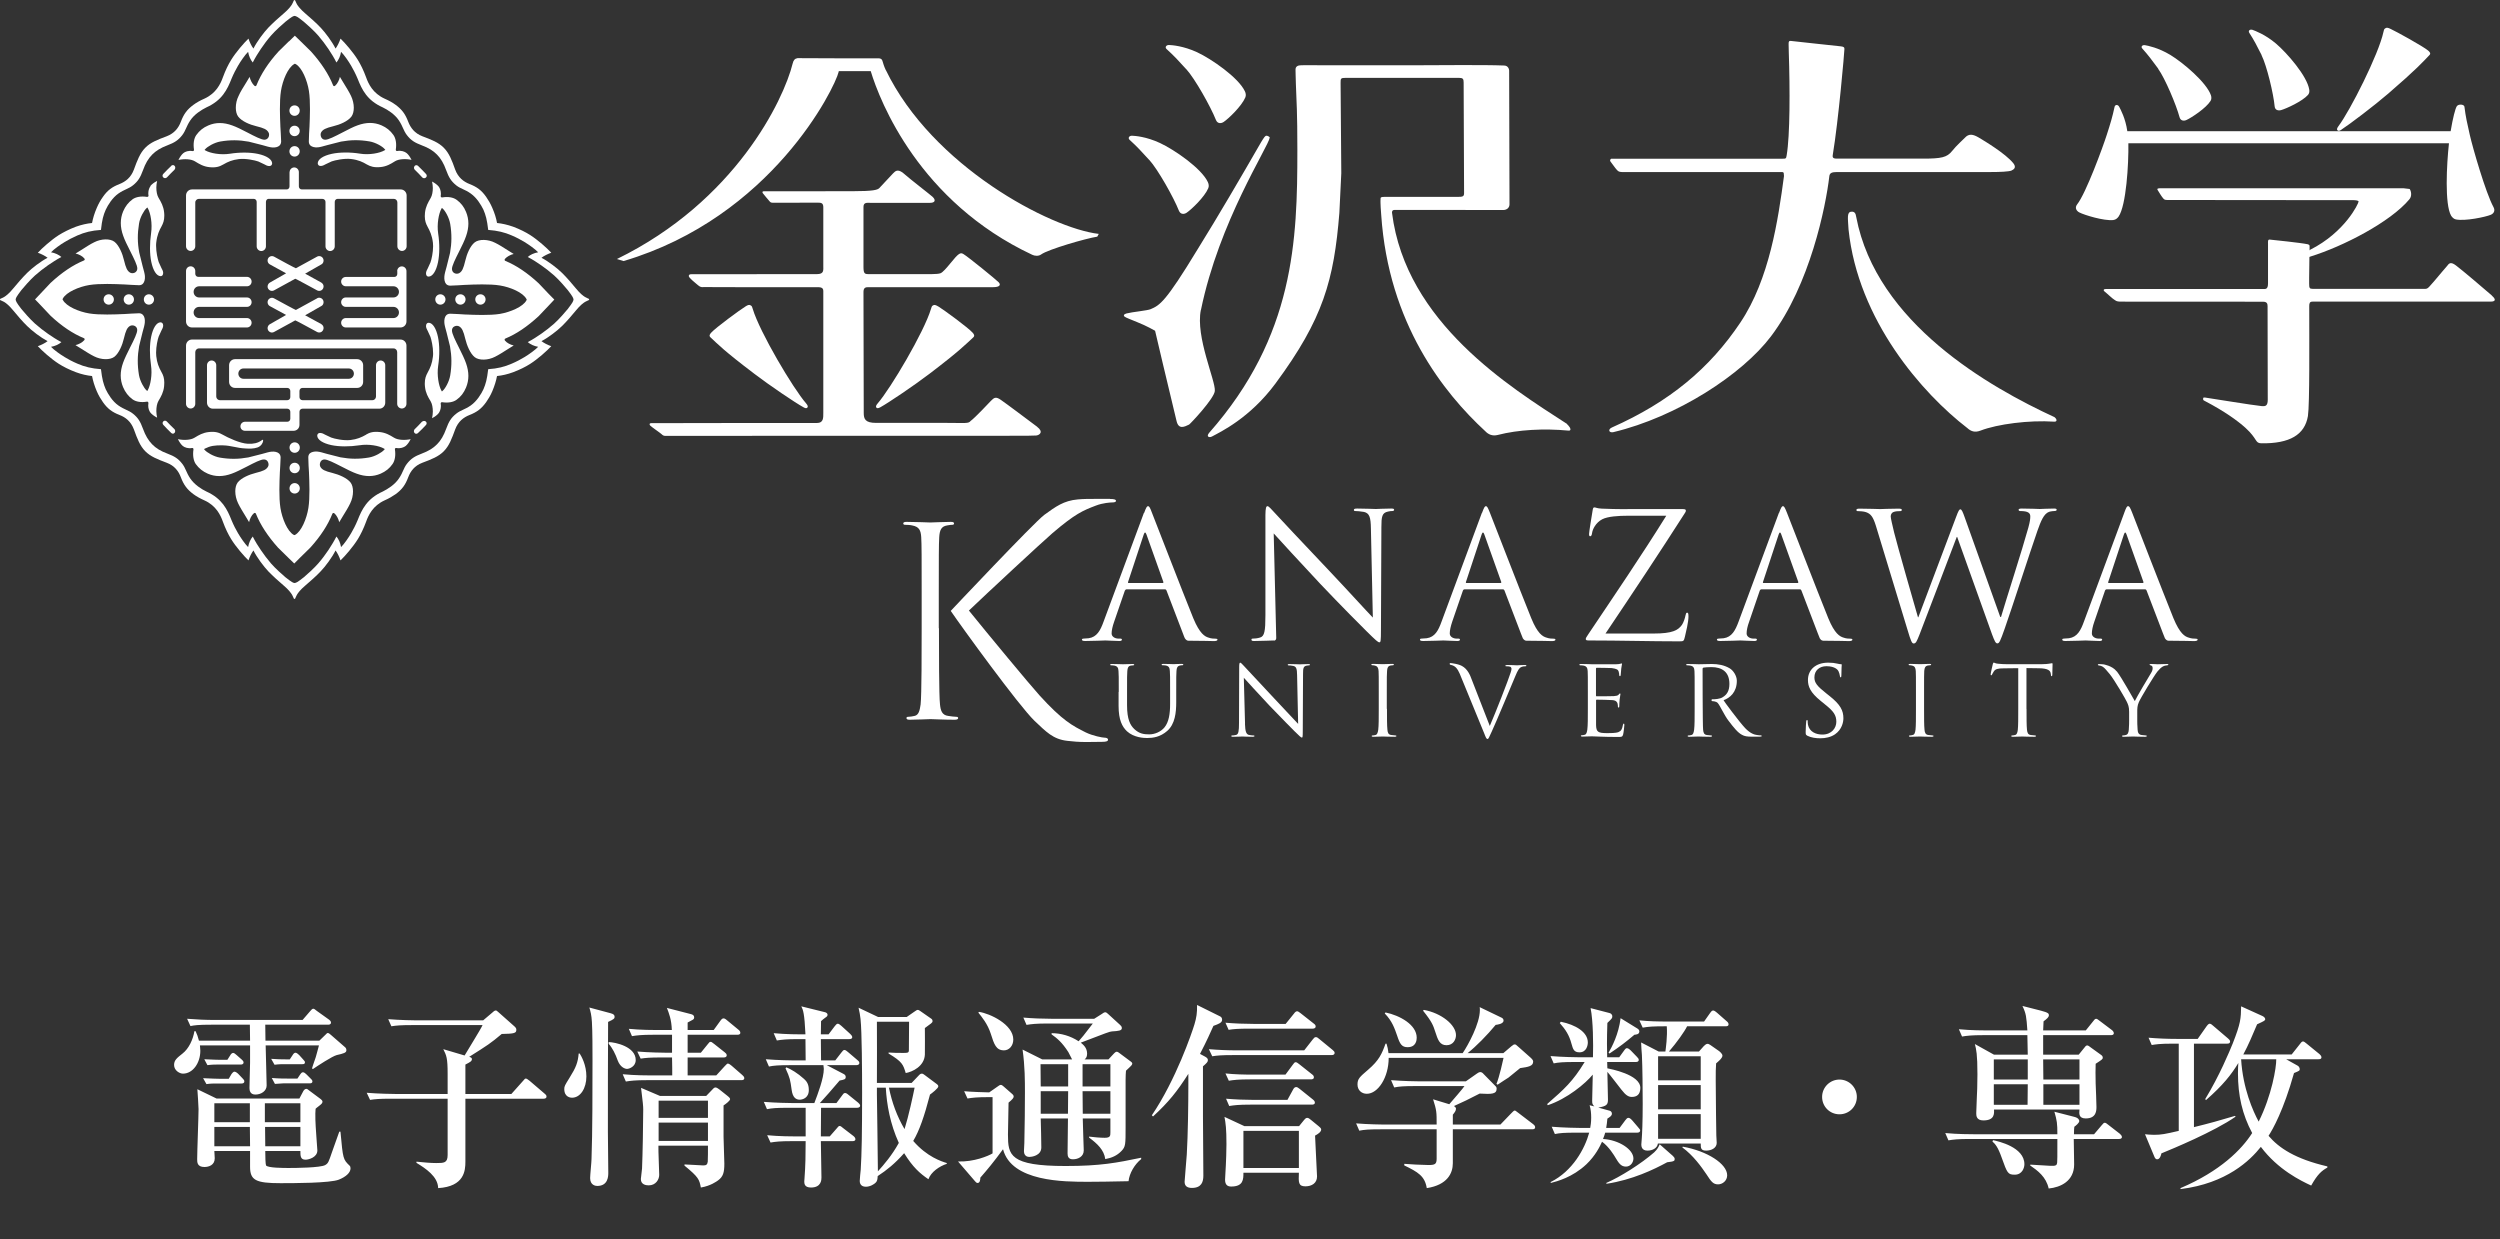 <svg width="228" height="113" viewBox="0 0 228 113" fill="none" xmlns="http://www.w3.org/2000/svg">
<rect x="0" y="0" width="228" height="113" fill="#333333" stroke="none"/>
<g clip-path="url(#clip0_3213_263)">
<path d="M108.188 6.307C108.976 7.173 110.418 9.739 110.888 10.929C111.039 11.31 111.374 11.269 111.597 11.123C112.043 10.824 113.229 9.691 113.572 8.889C113.652 8.703 113.62 8.5 113.532 8.322C112.943 7.068 110.474 5.367 109.167 4.76C107.917 4.185 106.881 4.113 106.611 4.104C106.34 4.104 106.22 4.323 106.396 4.477C107.065 5.084 107.471 5.521 108.188 6.315M104.81 14.58C105.599 15.447 107.041 18.013 107.511 19.203C107.662 19.584 108.004 19.551 108.227 19.397C108.666 19.098 109.86 17.964 110.195 17.163C110.274 16.977 110.235 16.774 110.155 16.604C109.574 15.349 107.096 13.649 105.79 13.042C104.54 12.459 103.504 12.386 103.233 12.378C102.963 12.378 102.851 12.597 103.018 12.751C103.687 13.358 104.094 13.803 104.81 14.588M109.526 28.27C111.182 20.199 115.691 13.374 115.802 12.54C115.802 12.5 115.635 12.378 115.507 12.378C115.38 12.378 115.3 12.5 115.006 12.977C113.134 16.232 111.095 19.721 109.223 22.733C106.276 27.59 105.774 27.833 104.938 28.197C104.635 28.327 103.273 28.448 102.74 28.586C102.501 28.651 102.429 28.772 102.572 28.885C102.692 28.974 103.162 29.153 103.695 29.371C104.564 29.711 105.344 30.165 105.344 30.165C105.344 30.165 106.642 35.702 107.304 38.406C107.495 39.207 108.036 38.916 108.443 38.722C108.554 38.665 110.728 36.358 110.792 35.661C110.88 34.739 109.016 30.731 109.518 28.27M142.907 38.657C137.762 35.33 128.204 29.428 126.953 19.413C126.945 19.332 126.945 19.146 127.192 19.146C127.439 19.146 131.66 19.146 131.66 19.146C132.154 19.146 136.479 19.154 137.085 19.154C137.451 19.154 137.666 18.92 137.666 18.636C137.666 17.956 137.634 6.711 137.634 6.436C137.634 6.363 137.578 5.975 137.164 5.975C135.428 5.902 130.808 5.95 129.653 5.95H122.604C121.593 5.95 121.115 5.95 120.342 5.95C119.41 5.934 119.275 5.958 118.693 5.95C118.375 5.95 118.128 6.047 118.152 6.396C118.168 6.76 118.152 6.817 118.184 7.65C118.247 9.326 118.319 10.225 118.319 13.698C118.319 21.85 118.072 30.634 110.274 39.475C110.131 39.645 110.131 39.758 110.187 39.815C110.243 39.863 110.346 39.896 110.521 39.815C111.27 39.41 113.978 38.147 116.32 34.981C120.693 29.064 121.656 25.526 122.15 19.422L122.326 15.795C122.326 14.831 122.262 8.646 122.262 7.569C122.262 7.148 122.262 7.1 122.764 7.1H133.046C133.421 7.1 133.484 7.189 133.484 7.537C133.484 8.5 133.524 17.09 133.524 17.608C133.524 17.932 133.397 17.956 132.895 17.956H126.308C126.061 17.956 125.926 17.964 125.91 18.078C125.894 18.183 125.902 18.499 125.902 18.499C125.902 18.798 125.926 18.968 125.966 19.592C126.635 29.517 131.676 35.84 135.452 39.321C135.739 39.628 136.113 39.79 136.591 39.669C138.471 39.183 140.812 39.062 143.042 39.272C143.305 39.297 143.305 39.062 142.915 38.681" fill="white"/>
<path d="M227.241 26.934C226.325 26.14 224.653 24.724 224 24.222C223.538 23.866 223.37 23.987 223.203 24.222C223.084 24.375 222.478 25.047 222.048 25.582C221.554 26.132 221.443 26.343 221.196 26.343H210.913C210.634 26.343 210.594 26.27 210.594 25.857V25.363C210.594 24.942 210.61 24.141 210.618 23.428C210.698 23.477 210.531 23.445 210.714 23.396C213.693 22.473 218.01 20.247 219.738 18.174C219.985 17.883 219.906 17.438 219.762 17.235L219.205 17.17H197.014C196.847 17.17 196.68 17.186 196.783 17.34C196.966 17.632 197.134 17.923 197.293 18.101C197.388 18.215 197.468 18.239 197.683 18.239C199.093 18.239 214.665 18.255 214.665 18.255C214.768 18.255 215.103 18.279 215.103 18.377C215.103 18.555 213.868 21.178 210.682 22.781C210.658 22.797 210.65 22.813 210.634 22.837C210.634 22.756 210.634 22.667 210.634 22.594C210.634 22.335 210.65 22.36 210.483 22.279C209.854 22.141 207.305 21.882 207.002 21.85C206.803 21.825 206.843 22.076 206.843 22.198C206.843 22.789 206.843 25.347 206.843 25.841C206.843 26.407 206.612 26.359 206.389 26.359C206.389 26.359 193.502 26.359 192.044 26.359C191.869 26.351 191.773 26.464 191.956 26.602C192.179 26.772 192.657 27.25 192.88 27.371C192.992 27.436 193.024 27.492 193.342 27.509C194.656 27.5 206.389 27.517 206.389 27.517C206.739 27.517 206.803 27.687 206.803 27.921C206.803 28.529 206.819 35.572 206.819 36.462C206.819 37.053 206.572 37.061 206.269 37.037C205.521 36.972 201.156 36.252 201.076 36.252C200.949 36.252 200.925 36.252 200.925 36.389C200.925 36.487 200.949 36.503 201.076 36.568C202.892 37.515 204.087 38.389 204.78 39.013C205.911 40.041 205.64 40.413 206.222 40.429C208.834 40.47 210.196 39.644 210.483 37.944C210.65 36.851 210.602 30.949 210.602 27.913C210.602 27.662 210.642 27.509 210.897 27.509H225.234C226.039 27.509 226.843 27.509 227.13 27.509C227.751 27.509 227.52 27.185 227.249 26.95M192.753 20.061C192.944 20.044 193.103 19.907 193.215 19.753C193.908 18.749 194.139 14.985 194.107 13.066H223.346C223.131 15.009 222.948 18.636 223.538 19.664C223.641 19.826 223.784 19.971 223.976 20.012C224.82 20.182 226.668 19.793 227.154 19.591C227.409 19.486 227.6 19.235 227.401 18.878C226.692 17.575 225.505 13.454 225.242 12.289C225.003 11.236 224.868 10.637 224.756 9.73C224.724 9.504 224.199 9.463 224.055 9.698C223.92 9.917 223.705 10.734 223.498 11.965H194.011C193.844 10.783 193.39 9.973 193.279 9.755C193.159 9.512 192.904 9.52 192.848 9.747C192.657 10.645 192.482 11.228 192.148 12.264C191.789 13.398 190.236 17.632 189.439 18.636C189.185 18.959 189.384 19.243 189.631 19.372C190.101 19.615 191.877 20.158 192.729 20.069M206.254 5.035C206.731 5.99 207.345 8.556 207.448 9.698C207.48 10.062 207.799 10.111 208.046 10.038C208.524 9.9 209.965 9.245 210.491 8.654C210.61 8.516 210.634 8.338 210.602 8.168C210.411 6.937 208.579 4.832 207.56 3.966C206.58 3.14 205.664 2.809 205.425 2.72C205.178 2.647 205.019 2.809 205.13 2.987C205.576 3.675 205.823 4.161 206.261 5.027M196.823 6.274C197.452 7.14 198.48 9.585 198.774 10.686C198.87 11.042 199.189 11.05 199.42 10.937C199.874 10.726 201.188 9.868 201.602 9.204C201.698 9.05 201.69 8.864 201.642 8.702C201.244 7.52 199.085 5.707 197.938 5.011C196.839 4.347 195.867 4.161 195.62 4.12C195.365 4.08 195.23 4.266 195.373 4.42C195.923 5.035 196.249 5.472 196.831 6.265M213.541 11.819C214.258 11.358 216.528 9.641 217.803 8.54C220.439 6.265 220.957 5.658 221.57 5.019C221.714 4.873 221.586 4.735 221.459 4.622C221.021 4.241 218.52 2.865 218.026 2.639C217.795 2.525 217.659 2.493 217.556 2.574C217.46 2.647 217.444 2.598 217.373 2.906C216.935 4.954 214.322 10.111 213.263 11.511C213.127 11.698 213.103 11.811 213.175 11.884C213.255 11.965 213.358 11.949 213.541 11.827" fill="white"/>
<path d="M183.457 15.544C183.807 15.398 183.839 15.163 183.608 14.88C182.907 14.014 181.028 12.88 180.47 12.549C179.944 12.241 179.562 12.152 179.18 12.581C179.052 12.727 178.447 13.245 178.025 13.779C177.563 14.354 177.069 14.467 175.373 14.467H167.726C167.352 14.467 167.089 14.492 167.145 14.152C167.678 10.929 168.212 4.704 168.212 4.461C168.212 4.299 168.132 4.259 167.877 4.226C166.587 4.08 164.564 3.878 163.321 3.732C163.17 3.716 163.106 3.781 163.122 4.048C163.122 4.242 163.122 4.364 163.138 4.785C163.25 8.144 163.25 12.362 162.947 14.143C162.891 14.483 162.891 14.475 162.493 14.475H146.945C146.945 14.475 146.754 14.581 146.89 14.751C147.025 14.912 147.304 15.333 147.439 15.471C147.567 15.609 147.63 15.681 147.909 15.69C149.574 15.69 162.501 15.69 162.501 15.69C162.748 15.69 162.66 15.852 162.7 16.054C162.167 20.013 161.386 25.445 158.718 29.42C155.922 33.597 152.266 36.649 147.001 38.989C146.802 39.078 146.722 39.216 146.786 39.329C146.834 39.41 146.985 39.45 147.145 39.41C152.935 38.026 158.885 34.156 161.513 30.675C165.066 25.979 166.515 18.839 166.834 16.078C166.866 15.771 167.065 15.69 167.559 15.69H181.569C182.374 15.69 183.202 15.657 183.465 15.552M187.384 38.05C181.466 35.322 171.127 29.477 169.287 19.786C169.239 19.478 169.16 19.276 168.825 19.308C168.419 19.357 168.531 19.907 168.586 20.919C169.447 29.209 175.333 35.897 179.419 39.038C179.753 39.345 180.112 39.467 180.621 39.272C182.175 38.673 185.074 38.301 187.328 38.455C187.639 38.479 187.599 38.228 187.384 38.058" fill="white"/>
<path d="M73.277 37.143C73.46 37.248 73.564 37.256 73.636 37.167C73.707 37.086 73.668 36.965 73.516 36.787C72.329 35.427 69.279 30.278 68.65 28.173C68.554 27.857 68.546 27.914 68.442 27.841C68.339 27.776 68.196 27.809 67.981 27.954C67.511 28.238 65.264 29.889 64.866 30.335C64.747 30.464 64.635 30.618 64.794 30.764C65.456 31.379 65.997 31.97 68.809 34.099C70.179 35.144 72.521 36.73 73.277 37.143ZM94.592 38.924C93.692 38.252 91.812 36.836 91.27 36.463C90.792 36.131 90.649 36.285 90.37 36.56C90.235 36.698 88.921 38.106 88.522 38.39C88.323 38.649 88.044 38.568 86.34 38.568H79.904C78.909 38.568 78.773 38.22 78.773 37.653C78.773 37.248 78.749 27.906 78.749 26.635C78.749 26.23 78.948 26.19 79.179 26.19H90.577C91.175 26.19 91.302 25.979 91.079 25.744C90.864 25.518 88.323 23.445 87.877 23.178C87.598 23.008 87.463 23.032 86.635 24.061C86.332 24.433 85.974 24.846 85.774 24.919C85.48 25.032 84.635 25 83.353 25H79.211C78.853 25 78.749 24.943 78.749 24.336V18.871C78.749 18.434 79.084 18.499 79.362 18.499H84.819C85.288 18.499 85.368 18.248 85.049 17.948C84.842 17.754 83.114 16.434 82.317 15.738C81.848 15.406 81.656 15.601 81.449 15.811C80.995 16.297 80.454 16.872 80.191 17.155C80.032 17.317 79.649 17.438 77.761 17.438C77.761 17.438 70.378 17.438 69.661 17.446C69.55 17.43 69.494 17.511 69.566 17.616C69.645 17.73 70.107 18.272 70.187 18.361C70.266 18.458 70.33 18.491 70.513 18.491C70.904 18.483 74.408 18.483 74.536 18.483C74.854 18.483 75.069 18.483 75.085 18.863C75.093 19.592 75.085 24.117 75.085 24.222C75.085 24.651 75.165 25 74.504 25H71.995C69.478 25 64.524 25.016 63.066 25.008C62.883 24.991 62.732 25.113 62.875 25.299C63.01 25.469 63.361 25.769 63.552 25.922C63.703 26.036 63.847 26.23 64.173 26.181C65.631 26.198 69.597 26.19 71.78 26.19H74.48C74.814 26.19 75.085 26.198 75.085 26.538C75.085 26.854 75.085 37.354 75.085 37.661C75.085 38.098 75.109 38.576 74.512 38.576C74.512 38.576 60.406 38.576 59.386 38.592C59.251 38.592 59.195 38.673 59.283 38.795C59.394 38.924 60.207 39.475 60.318 39.58C60.47 39.734 60.565 39.766 60.788 39.75C61.983 39.75 92.441 39.742 92.441 39.742C93.413 39.742 94.217 39.742 94.504 39.718C94.807 39.685 95.205 39.394 94.584 38.924M85.575 27.954C85.352 27.817 85.217 27.776 85.113 27.841C85.01 27.914 85.002 27.857 84.906 28.173C84.277 30.278 81.226 35.427 80.047 36.787C79.888 36.973 79.856 37.086 79.92 37.167C79.984 37.256 80.095 37.248 80.287 37.143C81.035 36.73 83.385 35.144 84.755 34.099C87.567 31.962 88.1 31.371 88.769 30.764C88.921 30.618 88.817 30.464 88.698 30.335C88.307 29.889 86.053 28.238 85.583 27.954M80.788 6.404C80.613 6.031 80.541 5.764 80.47 5.529C80.422 5.392 80.31 5.319 80.127 5.319C80.103 5.319 77.817 5.319 76.638 5.319L72.736 5.303C72.489 5.343 72.361 5.489 72.29 5.797C71.469 9.124 67.057 18.353 56.264 23.623L56.869 23.809C70.402 19.794 76.145 8.007 76.487 6.549C76.487 6.525 76.487 6.509 76.495 6.485C77.538 6.485 79.41 6.485 79.41 6.485C80.255 9.278 83.855 18.41 94.138 23.235C94.369 23.348 94.719 23.38 94.958 23.202C95.595 22.741 99.06 21.737 100.071 21.583L100.207 21.332C95.81 20.822 85.034 15.171 80.788 6.388" fill="white"/>
<path d="M85.633 57.293C85.633 59.115 85.633 63.454 85.728 64.248C85.784 64.798 85.904 65.219 86.477 65.292C86.748 65.332 87.059 65.373 87.226 65.373C87.337 65.373 87.385 65.421 87.385 65.486C87.385 65.583 87.282 65.64 87.075 65.64C86.135 65.64 85.02 65.583 84.86 65.583C84.701 65.583 83.562 65.64 82.981 65.64C82.773 65.64 82.67 65.608 82.67 65.486C82.67 65.421 82.71 65.373 82.821 65.373C82.996 65.373 83.228 65.332 83.403 65.292C83.785 65.219 83.881 64.798 83.96 64.248C84.056 63.446 84.056 59.107 84.056 57.293V53.95C84.056 50.987 84.056 49.602 84.016 48.995C83.976 48.356 83.825 48.04 83.188 47.919C83.036 47.878 82.702 47.862 82.527 47.862C82.455 47.862 82.375 47.821 82.375 47.748C82.375 47.635 82.479 47.595 82.686 47.595C83.554 47.595 84.717 47.651 84.836 47.651C85.012 47.651 86.127 47.595 86.708 47.595C86.923 47.595 87.011 47.635 87.011 47.748C87.011 47.821 86.939 47.862 86.859 47.862C86.724 47.862 86.605 47.878 86.374 47.919C85.848 48.008 85.697 48.331 85.657 48.995C85.617 49.611 85.617 50.995 85.617 53.95V57.293H85.633Z" fill="white"/>
<path d="M104.342 46.785C104.533 46.259 104.605 46.162 104.7 46.162C104.796 46.162 104.868 46.243 105.051 46.745C105.298 47.352 107.839 53.95 108.826 56.378C109.416 57.803 109.886 58.054 110.22 58.151C110.459 58.24 110.698 58.248 110.865 58.248C110.969 58.248 111.033 58.265 111.033 58.337C111.033 58.435 110.889 58.467 110.706 58.467C110.467 58.467 109.639 58.435 108.516 58.435C108.444 58.435 108.364 58.451 108.253 58.402C108.181 58.37 108.125 58.305 108.062 58.216C108.022 58.151 107.982 58.03 107.886 57.779L106.381 53.844C106.349 53.78 106.317 53.747 106.238 53.747H102.749C102.669 53.747 102.622 53.796 102.582 53.877L101.61 56.702C101.467 57.107 101.379 57.487 101.379 57.771C101.379 58.087 101.721 58.24 101.992 58.24H102.16C102.271 58.24 102.319 58.273 102.319 58.33C102.319 58.427 102.223 58.459 102.08 58.459C101.69 58.459 100.997 58.41 100.813 58.41C100.63 58.41 99.738 58.459 98.981 58.459C98.774 58.459 98.671 58.427 98.671 58.33C98.671 58.265 98.743 58.24 98.814 58.24C98.934 58.24 99.165 58.224 99.284 58.208C100.033 58.103 100.359 57.496 100.646 56.694L104.326 46.769L104.342 46.785ZM106.031 53.172C106.11 53.172 106.11 53.124 106.094 53.059L104.557 48.744C104.469 48.509 104.39 48.509 104.31 48.744L102.884 53.059C102.853 53.14 102.884 53.172 102.932 53.172H106.031Z" fill="white"/>
<path d="M116.178 58.41C115.987 58.41 115.119 58.459 114.386 58.459C114.219 58.459 114.131 58.443 114.131 58.329C114.131 58.265 114.171 58.24 114.259 58.24C114.386 58.24 114.681 58.224 114.92 58.143C115.318 58.03 115.406 57.568 115.406 56.111V46.963C115.414 46.332 115.469 46.162 115.597 46.162C115.724 46.162 116.003 46.51 116.162 46.672C116.401 46.947 118.823 49.521 121.316 52.152C122.917 53.844 124.685 55.795 125.203 56.322L125.027 48.21C125.011 47.174 124.9 46.809 124.398 46.688C124.103 46.631 123.729 46.607 123.602 46.607C123.49 46.607 123.474 46.558 123.474 46.493C123.474 46.396 123.602 46.38 123.793 46.38C124.526 46.38 125.306 46.421 125.481 46.421C125.657 46.421 126.19 46.38 126.859 46.38C127.035 46.38 127.146 46.388 127.146 46.493C127.146 46.558 127.082 46.607 126.963 46.607C126.883 46.607 126.764 46.607 126.581 46.656C126.039 46.769 125.983 47.117 125.983 48.08L125.943 57.447C125.943 58.499 125.911 58.58 125.8 58.58C125.673 58.58 125.473 58.402 124.621 57.56C124.446 57.398 122.112 55.051 120.392 53.229C118.512 51.23 116.68 49.214 116.162 48.647L116.393 58.184C116.393 58.184 116.401 58.427 116.17 58.427" fill="white"/>
<path d="M150.826 57.778C152.523 57.778 153.041 57.479 153.391 56.993C153.534 56.791 153.678 56.354 153.718 56.127C153.749 55.973 153.781 55.876 153.861 55.876C153.957 55.876 153.988 55.941 153.988 56.24C153.988 56.734 153.757 57.681 153.662 58.078C153.566 58.458 153.558 58.491 153.176 58.491C150.468 58.491 147.744 58.41 144.916 58.41C144.717 58.41 144.622 58.394 144.622 58.28C144.622 58.208 144.653 58.127 144.853 57.843C147.266 54.249 149.711 50.654 151.965 47.035H148.453C147.624 47.035 146.637 47.092 146.119 47.359C145.538 47.667 145.243 48.258 145.195 48.622C145.163 48.857 145.099 48.906 145.02 48.906C144.94 48.906 144.924 48.825 144.924 48.695C144.924 48.509 145.163 47.052 145.243 46.574C145.275 46.355 145.307 46.274 145.402 46.274C145.546 46.274 145.649 46.372 146.087 46.388C147.624 46.453 148.405 46.428 148.907 46.428H153.431C153.67 46.428 153.749 46.461 153.749 46.558C153.749 46.623 153.749 46.655 153.686 46.752C151.336 50.428 148.891 54.103 146.422 57.778H150.834H150.826Z" fill="white"/>
<path d="M182.43 56.265H182.494C182.924 54.791 184.422 50.161 184.987 48.112C185.146 47.521 185.162 47.295 185.162 47.092C185.162 46.801 184.987 46.607 184.238 46.607C184.159 46.607 184.095 46.558 184.095 46.493C184.095 46.42 184.175 46.38 184.374 46.38C185.202 46.38 185.879 46.42 186.03 46.42C186.142 46.42 186.843 46.38 187.345 46.38C187.488 46.38 187.568 46.412 187.568 46.477C187.568 46.55 187.52 46.599 187.424 46.599C187.361 46.599 187.05 46.623 186.875 46.679C186.389 46.858 186.126 47.529 185.815 48.404C185.106 50.436 183.474 55.512 182.836 57.309C182.422 58.483 182.335 58.677 182.159 58.677C182 58.677 181.905 58.467 181.674 57.852L178.496 48.971H178.456C177.866 50.501 175.652 56.354 175.071 57.843C174.808 58.507 174.728 58.685 174.529 58.685C174.37 58.685 174.282 58.507 173.963 57.431L171.08 47.95C170.817 47.108 170.61 46.866 170.188 46.712C169.973 46.631 169.567 46.615 169.455 46.615C169.368 46.615 169.304 46.607 169.304 46.501C169.304 46.428 169.4 46.388 169.567 46.388C170.403 46.388 171.295 46.428 171.478 46.428C171.622 46.428 172.339 46.388 173.151 46.388C173.374 46.388 173.446 46.428 173.446 46.501C173.446 46.599 173.366 46.615 173.286 46.615C173.151 46.615 172.848 46.615 172.649 46.712C172.554 46.76 172.434 46.89 172.434 47.092C172.434 47.295 172.586 47.861 172.745 48.566C172.992 49.586 174.672 55.455 174.919 56.297H174.951L178.384 47.181C178.623 46.534 178.687 46.453 178.79 46.453C178.902 46.453 178.997 46.663 179.189 47.206L182.422 56.265H182.43Z" fill="white"/>
<path d="M101.243 45.498H99.993C99.308 45.498 98.838 45.498 98.304 45.546C97.006 45.66 96.281 46.202 95.23 46.963C94.266 47.691 86.707 55.714 86.707 55.714C87.743 57.236 92.888 64.32 94.329 65.721C95.405 66.733 96.026 67.421 97.348 67.566C97.898 67.631 98.376 67.672 99.077 67.672L100.502 67.656C100.925 67.656 101.052 67.591 101.052 67.453C101.052 67.332 100.901 67.275 100.725 67.275C100.55 67.275 99.666 67.113 99.021 66.797C97.826 66.198 96.902 65.729 94.799 63.413C93.891 62.41 90.044 57.763 88.364 55.682C89.893 54.217 95.054 49.424 95.994 48.614C98.065 46.849 98.766 46.558 99.937 46.113C100.574 45.862 101.291 45.821 101.458 45.821C101.625 45.821 101.777 45.781 101.777 45.684C101.777 45.57 101.657 45.506 101.235 45.506" fill="white"/>
<path d="M135.157 46.785C135.348 46.259 135.419 46.162 135.515 46.162C135.611 46.162 135.674 46.243 135.873 46.745C136.12 47.352 138.661 53.95 139.649 56.378C140.23 57.803 140.7 58.054 141.043 58.151C141.282 58.24 141.537 58.248 141.696 58.248C141.791 58.248 141.855 58.265 141.855 58.337C141.855 58.435 141.712 58.467 141.537 58.467C141.29 58.467 140.453 58.435 139.338 58.435C139.275 58.435 139.187 58.451 139.075 58.402C139.004 58.37 138.948 58.305 138.884 58.216C138.852 58.151 138.805 58.03 138.709 57.779L137.204 53.844C137.172 53.78 137.14 53.747 137.052 53.747H133.572C133.492 53.747 133.444 53.796 133.412 53.877L132.441 56.702C132.305 57.107 132.218 57.487 132.218 57.771C132.218 58.087 132.56 58.24 132.831 58.24H132.99C133.102 58.24 133.149 58.273 133.149 58.33C133.149 58.427 133.054 58.459 132.903 58.459C132.52 58.459 131.819 58.41 131.636 58.41C131.453 58.41 130.561 58.459 129.804 58.459C129.597 58.459 129.501 58.427 129.501 58.33C129.501 58.265 129.557 58.24 129.645 58.24C129.764 58.24 129.979 58.224 130.115 58.208C130.863 58.103 131.182 57.496 131.469 56.694L135.149 46.769L135.157 46.785ZM136.837 53.172C136.925 53.172 136.925 53.124 136.909 53.059L135.372 48.744C135.292 48.509 135.204 48.509 135.125 48.744L133.699 53.059C133.667 53.14 133.699 53.172 133.747 53.172H136.837Z" fill="white"/>
<path d="M162.246 46.785C162.437 46.259 162.509 46.162 162.605 46.162C162.7 46.162 162.764 46.243 162.963 46.745C163.21 47.352 165.751 53.95 166.738 56.378C167.32 57.803 167.798 58.054 168.132 58.151C168.371 58.24 168.618 58.248 168.778 58.248C168.873 58.248 168.937 58.265 168.937 58.337C168.937 58.435 168.793 58.467 168.618 58.467C168.371 58.467 167.543 58.435 166.42 58.435C166.356 58.435 166.269 58.451 166.157 58.402C166.077 58.37 166.022 58.305 165.966 58.216C165.934 58.151 165.894 58.03 165.791 57.779L164.285 53.844C164.253 53.78 164.222 53.747 164.142 53.747H160.653C160.574 53.747 160.518 53.796 160.486 53.877L159.522 56.702C159.371 57.107 159.291 57.487 159.291 57.771C159.291 58.087 159.634 58.24 159.905 58.24H160.072C160.183 58.24 160.231 58.273 160.231 58.33C160.231 58.427 160.136 58.459 159.992 58.459C159.602 58.459 158.909 58.41 158.726 58.41C158.543 58.41 157.658 58.459 156.894 58.459C156.687 58.459 156.583 58.427 156.583 58.33C156.583 58.265 156.647 58.24 156.727 58.24C156.846 58.24 157.069 58.224 157.196 58.208C157.937 58.103 158.264 57.496 158.558 56.694L162.238 46.769L162.246 46.785ZM163.935 53.172C164.014 53.172 164.014 53.124 163.999 53.059L162.453 48.744C162.374 48.509 162.294 48.509 162.214 48.744L160.789 53.059C160.757 53.14 160.789 53.172 160.836 53.172H163.935Z" fill="white"/>
<path d="M193.725 46.785C193.916 46.259 193.979 46.162 194.083 46.162C194.187 46.162 194.25 46.243 194.449 46.745C194.68 47.352 197.237 53.95 198.217 56.378C198.806 57.803 199.268 58.054 199.611 58.151C199.858 58.24 200.097 58.248 200.264 58.248C200.359 58.248 200.423 58.265 200.423 58.337C200.423 58.435 200.272 58.467 200.097 58.467C199.85 58.467 199.021 58.435 197.906 58.435C197.835 58.435 197.755 58.451 197.635 58.402C197.564 58.37 197.508 58.305 197.444 58.216C197.412 58.151 197.365 58.03 197.269 57.779L195.764 53.844C195.732 53.78 195.7 53.747 195.62 53.747H192.132C192.052 53.747 192.004 53.796 191.972 53.877L191.001 56.702C190.857 57.107 190.778 57.487 190.778 57.771C190.778 58.087 191.12 58.24 191.391 58.24H191.558C191.67 58.24 191.717 58.273 191.717 58.33C191.717 58.427 191.622 58.459 191.478 58.459C191.088 58.459 190.387 58.41 190.212 58.41C190.037 58.41 189.145 58.459 188.38 58.459C188.173 58.459 188.077 58.427 188.077 58.33C188.077 58.265 188.141 58.24 188.221 58.24C188.332 58.24 188.555 58.224 188.691 58.208C189.439 58.103 189.766 57.496 190.053 56.694L193.733 46.769L193.725 46.785ZM195.413 53.172C195.493 53.172 195.493 53.124 195.477 53.059L193.94 48.744C193.86 48.509 193.78 48.509 193.701 48.744L192.275 53.059C192.243 53.14 192.275 53.172 192.323 53.172H195.413Z" fill="white"/>
<path d="M102.031 63.106C102.031 61.729 102.031 61.486 102.007 61.203C101.991 60.912 101.919 60.758 101.624 60.701C101.553 60.685 101.401 60.677 101.322 60.677C101.282 60.677 101.25 60.661 101.25 60.628C101.25 60.572 101.29 60.556 101.393 60.556C101.792 60.556 102.333 60.58 102.413 60.58C102.493 60.58 103.026 60.556 103.297 60.556C103.393 60.556 103.44 60.572 103.44 60.628C103.44 60.661 103.409 60.677 103.369 60.677C103.305 60.677 103.249 60.685 103.138 60.701C102.899 60.742 102.835 60.895 102.811 61.203C102.787 61.478 102.787 61.729 102.787 63.106V64.328C102.787 65.599 103.074 66.141 103.456 66.498C103.894 66.903 104.293 66.975 104.802 66.975C105.344 66.975 105.878 66.724 106.196 66.344C106.602 65.85 106.714 65.097 106.714 64.19V63.097C106.714 61.721 106.714 61.478 106.69 61.195C106.674 60.904 106.602 60.75 106.316 60.693C106.236 60.677 106.093 60.669 106.013 60.669C105.973 60.669 105.941 60.653 105.941 60.62C105.941 60.564 105.989 60.547 106.085 60.547C106.483 60.547 106.977 60.572 107.025 60.572C107.088 60.572 107.503 60.547 107.773 60.547C107.869 60.547 107.917 60.564 107.917 60.62C107.917 60.653 107.885 60.669 107.845 60.669C107.781 60.669 107.726 60.669 107.622 60.693C107.383 60.742 107.311 60.887 107.295 61.195C107.272 61.47 107.272 61.721 107.272 63.097V64.037C107.272 64.976 107.168 66.036 106.451 66.66C105.814 67.218 105.145 67.307 104.619 67.307C104.317 67.307 103.416 67.275 102.779 66.692C102.341 66.271 102.015 65.664 102.015 64.377V63.097L102.031 63.106Z" fill="white"/>
<path d="M113.54 65.996C113.564 66.716 113.652 66.951 113.89 67.024C114.058 67.064 114.257 67.073 114.337 67.073C114.376 67.073 114.408 67.089 114.408 67.121C114.408 67.178 114.352 67.194 114.249 67.194C113.739 67.194 113.381 67.17 113.301 67.17C113.221 67.17 112.847 67.194 112.441 67.194C112.353 67.194 112.297 67.194 112.297 67.121C112.297 67.081 112.329 67.073 112.369 67.073C112.433 67.073 112.6 67.064 112.736 67.024C112.951 66.959 112.998 66.7 112.998 65.907L113.014 60.871C113.014 60.531 113.038 60.434 113.11 60.434C113.182 60.434 113.333 60.628 113.429 60.717C113.556 60.863 114.886 62.28 116.248 63.737C117.132 64.66 118.104 65.737 118.391 66.02L118.295 61.568C118.287 60.993 118.223 60.798 117.953 60.734C117.793 60.693 117.586 60.685 117.515 60.685C117.451 60.685 117.443 60.661 117.443 60.62C117.443 60.572 117.515 60.564 117.618 60.564C118.024 60.564 118.454 60.588 118.542 60.588C118.646 60.588 118.94 60.564 119.307 60.564C119.41 60.564 119.466 60.572 119.466 60.62C119.466 60.661 119.434 60.685 119.37 60.685C119.323 60.685 119.267 60.685 119.155 60.709C118.861 60.766 118.837 60.968 118.837 61.486L118.813 66.635C118.813 67.218 118.797 67.267 118.733 67.267C118.662 67.267 118.542 67.17 118.08 66.708C117.984 66.611 116.702 65.324 115.754 64.328C114.727 63.227 113.715 62.126 113.436 61.81L113.548 66.012L113.54 65.996Z" fill="white"/>
<path d="M126.492 64.652C126.492 65.494 126.492 66.174 126.532 66.554C126.556 66.813 126.611 67 126.882 67.032C127.002 67.048 127.201 67.073 127.281 67.073C127.336 67.073 127.352 67.097 127.352 67.121C127.352 67.17 127.312 67.194 127.209 67.194C126.715 67.194 126.157 67.17 126.118 67.17C126.07 67.17 125.512 67.194 125.242 67.194C125.146 67.194 125.098 67.178 125.098 67.121C125.098 67.097 125.122 67.073 125.17 67.073C125.249 67.073 125.361 67.056 125.441 67.032C125.608 67 125.656 66.805 125.696 66.554C125.743 66.182 125.743 65.494 125.743 64.652V63.106C125.743 61.729 125.743 61.486 125.727 61.203C125.711 60.912 125.616 60.758 125.417 60.709C125.313 60.677 125.202 60.669 125.146 60.669C125.114 60.669 125.066 60.653 125.066 60.62C125.066 60.564 125.114 60.547 125.21 60.547C125.504 60.547 126.062 60.572 126.11 60.572C126.15 60.572 126.715 60.547 126.978 60.547C127.081 60.547 127.121 60.564 127.121 60.62C127.121 60.653 127.081 60.669 127.05 60.669C126.986 60.669 126.938 60.677 126.827 60.693C126.588 60.742 126.516 60.887 126.5 61.195C126.476 61.47 126.476 61.721 126.476 63.097V64.644L126.492 64.652Z" fill="white"/>
<path d="M144.812 63.105C144.812 61.729 144.812 61.486 144.796 61.203C144.78 60.911 144.7 60.758 144.414 60.701C144.35 60.685 144.191 60.677 144.111 60.677C144.079 60.677 144.039 60.66 144.039 60.628C144.039 60.571 144.087 60.555 144.183 60.555C144.581 60.555 145.146 60.58 145.186 60.58C145.25 60.58 147.178 60.58 147.385 60.58C147.552 60.58 147.695 60.555 147.767 60.539C147.807 60.531 147.847 60.498 147.886 60.498C147.91 60.498 147.926 60.531 147.926 60.58C147.926 60.644 147.878 60.741 147.855 60.992C147.839 61.073 147.831 61.462 147.807 61.567C147.807 61.608 147.783 61.664 147.743 61.664C147.687 61.664 147.671 61.616 147.671 61.551C147.671 61.486 147.655 61.34 147.616 61.227C147.56 61.081 147.464 60.992 146.986 60.928C146.835 60.911 145.712 60.903 145.608 60.903C145.577 60.903 145.553 60.928 145.553 60.992V63.413C145.553 63.478 145.561 63.502 145.608 63.502C145.728 63.502 146.978 63.502 147.185 63.486C147.401 63.47 147.528 63.445 147.608 63.364C147.671 63.291 147.703 63.243 147.743 63.243C147.767 63.243 147.783 63.259 147.783 63.316C147.783 63.364 147.743 63.518 147.711 63.802C147.687 63.98 147.679 64.312 147.679 64.368C147.679 64.441 147.679 64.53 147.616 64.53C147.576 64.53 147.552 64.498 147.552 64.449C147.552 64.36 147.552 64.271 147.52 64.158C147.48 64.036 147.401 63.883 147.058 63.85C146.819 63.826 145.776 63.81 145.624 63.81C145.585 63.81 145.561 63.826 145.561 63.866V64.644C145.561 64.935 145.561 65.955 145.561 66.141C145.585 66.748 145.72 66.862 146.596 66.862C146.827 66.862 147.377 66.862 147.608 66.765C147.847 66.668 147.942 66.497 148.006 66.133C148.03 66.036 148.038 65.996 148.086 65.996C148.141 65.996 148.141 66.068 148.141 66.133C148.141 66.206 148.078 66.797 148.03 66.983C147.966 67.21 147.894 67.21 147.552 67.21C146.206 67.21 145.449 67.153 145.186 67.153C145.146 67.153 144.589 67.177 144.318 67.177C144.223 67.177 144.175 67.161 144.175 67.105C144.175 67.08 144.191 67.056 144.246 67.056C144.326 67.056 144.43 67.04 144.509 67.016C144.684 66.983 144.724 66.789 144.764 66.538C144.812 66.165 144.812 65.477 144.812 64.635V63.089V63.105Z" fill="white"/>
<path d="M156.105 63.916C156.105 63.916 156.097 63.883 156.097 63.835C156.097 63.786 156.137 63.77 156.137 63.77C156.36 63.794 156.869 63.738 157.085 63.6C157.475 63.373 157.722 63.033 157.722 62.37C157.722 61.269 157.037 60.84 156.081 60.84C155.818 60.84 155.444 60.864 155.348 60.888C155.3 60.912 155.276 60.945 155.276 60.993C155.276 60.993 155.276 66.175 155.324 66.555C155.348 66.814 155.404 67 155.667 67.033C155.794 67.049 155.985 67.073 156.065 67.073C156.121 67.073 156.137 67.097 156.137 67.122C156.137 67.17 156.089 67.195 155.993 67.195C155.507 67.195 154.942 67.17 154.894 67.17C154.894 67.17 154.329 67.195 154.058 67.195C153.962 67.195 153.914 67.178 153.914 67.122C153.914 67.097 153.93 67.073 153.978 67.073C154.058 67.073 154.169 67.057 154.249 67.033C154.424 67 154.464 66.806 154.504 66.555C154.552 66.183 154.552 65.495 154.552 64.653V63.106C154.552 61.73 154.552 61.487 154.536 61.204C154.52 60.912 154.448 60.758 154.153 60.702C154.082 60.686 153.93 60.678 153.851 60.678C153.819 60.678 153.779 60.661 153.779 60.629C153.779 60.572 153.827 60.556 153.922 60.556C154.321 60.556 154.886 60.58 154.926 60.58C155.022 60.58 155.834 60.556 156.113 60.556C156.67 60.556 157.244 60.653 157.738 60.945C158.064 61.131 158.399 61.625 158.399 62.086C158.399 63.139 157.762 63.657 157.188 63.859C157.156 63.867 158.638 65.859 159.155 66.401C159.633 66.903 160.016 67.008 160.239 67.033C160.406 67.065 160.533 67.065 160.589 67.065C160.629 67.065 160.669 67.089 160.669 67.114C160.669 67.17 160.613 67.186 160.454 67.186H159.824C159.323 67.186 159.1 67.146 158.869 67.016C158.486 66.814 158.144 66.393 157.634 65.721C157.26 65.244 156.854 64.321 156.654 64.11C156.495 63.94 156.145 63.948 156.184 63.948C156.184 63.948 156.081 63.94 156.081 63.9" fill="white"/>
<path d="M164.813 67.081C164.693 67.024 164.677 66.984 164.677 66.741C164.677 66.303 164.717 65.955 164.725 65.81C164.733 65.713 164.749 65.672 164.797 65.672C164.853 65.672 164.861 65.696 164.861 65.769C164.861 65.85 164.861 65.972 164.885 66.093C165.02 66.741 165.609 66.992 166.199 66.992C167.059 66.992 167.473 66.384 167.473 65.826C167.473 65.219 167.218 64.862 166.446 64.247L166.04 63.915C165.1 63.154 164.885 62.612 164.885 62.013C164.885 61.074 165.601 60.434 166.732 60.434C167.083 60.434 167.338 60.467 167.561 60.523C167.728 60.564 167.808 60.572 167.871 60.572C167.951 60.572 167.967 60.58 167.967 60.636C167.967 60.677 167.935 60.968 167.935 61.568C167.935 61.705 167.919 61.77 167.871 61.77C167.816 61.77 167.808 61.729 167.8 61.657C167.792 61.559 167.728 61.316 167.672 61.219C167.632 61.122 167.386 60.758 166.565 60.758C165.952 60.758 165.474 61.13 165.474 61.778C165.474 62.28 165.729 62.579 166.565 63.243L166.82 63.446C167.863 64.263 168.118 64.814 168.118 65.51C168.118 65.874 167.975 66.538 167.354 66.967C166.979 67.226 166.494 67.332 166.016 67.332C165.593 67.332 165.187 67.275 164.821 67.097" fill="white"/>
<path d="M175.475 64.652C175.475 65.494 175.475 66.174 175.515 66.554C175.539 66.813 175.603 67 175.866 67.032C175.993 67.048 176.184 67.073 176.264 67.073C176.32 67.073 176.336 67.097 176.336 67.121C176.336 67.17 176.288 67.194 176.2 67.194C175.706 67.194 175.141 67.17 175.101 67.17C175.061 67.17 174.504 67.194 174.233 67.194C174.137 67.194 174.097 67.178 174.097 67.121C174.097 67.097 174.113 67.073 174.169 67.073C174.249 67.073 174.352 67.056 174.432 67.032C174.615 67 174.655 66.805 174.695 66.554C174.735 66.182 174.735 65.494 174.735 64.652V63.106C174.735 61.729 174.735 61.486 174.719 61.203C174.703 60.912 174.615 60.758 174.416 60.709C174.32 60.677 174.201 60.669 174.137 60.669C174.105 60.669 174.066 60.653 174.066 60.62C174.066 60.564 174.113 60.547 174.209 60.547C174.504 60.547 175.061 60.572 175.101 60.572C175.141 60.572 175.714 60.547 175.977 60.547C176.081 60.547 176.121 60.564 176.121 60.62C176.121 60.653 176.089 60.669 176.049 60.669C175.985 60.669 175.937 60.677 175.826 60.693C175.587 60.742 175.515 60.887 175.491 61.195C175.475 61.47 175.475 61.721 175.475 63.097V64.644V64.652Z" fill="white"/>
<path d="M184.82 64.653C184.82 65.495 184.82 66.175 184.86 66.555C184.892 66.814 184.94 67.001 185.211 67.033C185.33 67.049 185.529 67.073 185.609 67.073C185.665 67.073 185.681 67.098 185.681 67.122C185.681 67.171 185.641 67.195 185.537 67.195C185.044 67.195 184.486 67.171 184.438 67.171C184.398 67.171 183.833 67.195 183.57 67.195C183.474 67.195 183.427 67.179 183.427 67.122C183.427 67.098 183.443 67.073 183.498 67.073C183.578 67.073 183.689 67.057 183.769 67.033C183.944 67.001 183.992 66.806 184.024 66.555C184.064 66.183 184.064 65.495 184.064 64.653V60.937L182.742 60.953C182.192 60.953 181.977 61.018 181.834 61.236C181.738 61.382 181.714 61.447 181.682 61.504C181.658 61.576 181.635 61.584 181.595 61.584C181.563 61.584 181.547 61.56 181.547 61.504C181.547 61.406 181.722 60.661 181.738 60.589C181.754 60.54 181.786 60.427 181.826 60.427C181.889 60.427 181.977 60.516 182.224 60.532C182.479 60.564 182.813 60.572 182.925 60.572H186.262C186.828 60.572 187.075 60.483 187.146 60.483C187.194 60.483 187.194 60.54 187.194 60.589C187.194 60.848 187.17 61.455 187.17 61.552C187.17 61.633 187.146 61.665 187.106 61.665C187.067 61.665 187.043 61.641 187.043 61.52L187.027 61.422C186.995 61.163 186.788 60.953 185.936 60.945L184.813 60.929V64.645L184.82 64.653Z" fill="white"/>
<path d="M193.054 61.228C193.508 61.819 194.536 63.681 194.695 63.94C194.862 63.576 195.985 61.681 196.169 61.39C196.288 61.204 196.32 61.058 196.32 60.945C196.32 60.815 196.288 60.726 196.177 60.694C196.097 60.669 196.041 60.653 196.041 60.605C196.041 60.572 196.097 60.556 196.185 60.556C196.416 60.556 196.702 60.58 196.774 60.58C196.822 60.58 197.467 60.556 197.642 60.556C197.698 60.556 197.754 60.572 197.754 60.605C197.754 60.653 197.706 60.678 197.642 60.678C197.539 60.678 197.363 60.718 197.228 60.799C197.053 60.912 196.949 61.018 196.75 61.252C196.463 61.609 195.213 63.665 195.061 64.045C194.918 64.361 194.918 64.636 194.918 64.92V65.681C194.918 65.818 194.918 66.183 194.95 66.555C194.966 66.814 195.046 67 195.316 67.033C195.444 67.049 195.635 67.073 195.715 67.073C195.77 67.073 195.786 67.097 195.786 67.122C195.786 67.17 195.746 67.195 195.643 67.195C195.149 67.195 194.592 67.17 194.544 67.17C194.496 67.17 193.938 67.195 193.668 67.195C193.572 67.195 193.532 67.178 193.532 67.122C193.532 67.097 193.548 67.073 193.604 67.073C193.684 67.073 193.787 67.057 193.867 67.033C194.05 67 194.13 66.806 194.146 66.555C194.177 66.183 194.177 65.818 194.177 65.681V64.92C194.177 64.442 194.082 64.256 193.962 63.997C193.907 63.851 192.831 61.989 192.401 61.471C192.146 61.171 191.955 60.928 191.796 60.823C191.66 60.734 191.493 60.686 191.414 60.686C191.374 60.686 191.326 60.669 191.326 60.621C191.326 60.589 191.358 60.564 191.437 60.564C191.605 60.564 191.78 60.589 191.836 60.589C191.836 60.589 192.648 60.71 193.046 61.236" fill="white"/>
<path d="M135.866 66.214C136.384 65.032 137.578 61.972 137.77 61.341C137.817 61.203 137.849 61.082 137.849 61.009C137.849 60.936 137.817 60.847 137.738 60.806C137.626 60.766 137.491 60.766 137.395 60.766C137.339 60.766 137.292 60.766 137.292 60.717C137.292 60.669 137.347 60.645 137.483 60.645C137.841 60.645 138.247 60.677 138.359 60.677C138.407 60.677 138.797 60.645 139.06 60.645C139.155 60.645 139.203 60.661 139.203 60.709C139.203 60.758 139.171 60.766 139.1 60.766C139.036 60.766 138.845 60.766 138.67 60.871C138.558 60.952 138.423 61.098 138.184 61.697C138.088 61.94 137.642 63 137.188 64.069C136.646 65.356 136.24 66.303 136.041 66.733C135.794 67.259 135.754 67.396 135.667 67.396C135.555 67.396 135.515 67.275 135.348 66.854L133.277 61.81C133.086 61.316 132.903 60.904 132.6 60.742C132.481 60.669 132.329 60.645 132.274 60.628C132.218 60.62 132.21 60.556 132.21 60.515C132.218 60.458 132.306 60.466 132.457 60.491C132.879 60.556 133.126 60.628 133.325 60.734C133.859 61.017 134.09 61.616 134.217 61.964L135.866 66.198V66.214Z" fill="white"/>
<path d="M26.404 44.535C26.404 44.276 26.611 44.057 26.874 44.057C27.137 44.057 27.344 44.276 27.344 44.535C27.344 44.794 27.137 45.012 26.874 45.012C26.611 45.012 26.404 44.802 26.404 44.535Z" fill="white"/>
<path d="M26.404 40.819C26.404 40.552 26.611 40.341 26.874 40.341C27.137 40.341 27.344 40.552 27.344 40.819C27.344 41.086 27.137 41.297 26.874 41.297C26.611 41.297 26.404 41.086 26.404 40.819Z" fill="white"/>
<path d="M26.404 42.68C26.404 42.413 26.611 42.203 26.874 42.203C27.137 42.203 27.344 42.413 27.344 42.68C27.344 42.947 27.137 43.158 26.874 43.158C26.611 43.158 26.404 42.947 26.404 42.68Z" fill="white"/>
<path d="M43.816 27.785C43.561 27.785 43.346 27.575 43.346 27.307C43.346 27.04 43.553 26.838 43.816 26.838C44.079 26.838 44.286 27.048 44.286 27.307C44.286 27.567 44.079 27.785 43.816 27.785Z" fill="white"/>
<path d="M40.16 27.785C39.906 27.785 39.698 27.575 39.698 27.307C39.698 27.04 39.906 26.838 40.16 26.838C40.415 26.838 40.63 27.048 40.63 27.307C40.63 27.567 40.423 27.785 40.16 27.785Z" fill="white"/>
<path d="M41.991 27.785C41.736 27.785 41.521 27.575 41.521 27.307C41.521 27.04 41.728 26.838 41.991 26.838C42.254 26.838 42.461 27.048 42.461 27.307C42.461 27.567 42.254 27.785 41.991 27.785Z" fill="white"/>
<path d="M27.335 10.087C27.335 10.346 27.128 10.565 26.865 10.565C26.602 10.565 26.395 10.354 26.395 10.087C26.395 9.82 26.602 9.609 26.865 9.609C27.128 9.609 27.335 9.82 27.335 10.087Z" fill="white"/>
<path d="M27.335 13.803C27.335 14.062 27.128 14.281 26.865 14.281C26.602 14.281 26.395 14.07 26.395 13.803C26.395 13.536 26.602 13.326 26.865 13.326C27.128 13.326 27.335 13.536 27.335 13.803Z" fill="white"/>
<path d="M27.335 11.941C27.335 12.201 27.128 12.419 26.865 12.419C26.602 12.419 26.395 12.209 26.395 11.941C26.395 11.674 26.602 11.464 26.865 11.464C27.128 11.464 27.335 11.682 27.335 11.941Z" fill="white"/>
<path d="M9.917 26.838C10.172 26.838 10.387 27.048 10.387 27.307C10.387 27.567 10.18 27.785 9.917 27.785C9.654 27.785 9.447 27.575 9.447 27.307C9.447 27.04 9.654 26.838 9.917 26.838Z" fill="white"/>
<path d="M13.579 26.838C13.834 26.838 14.049 27.048 14.049 27.307C14.049 27.567 13.842 27.785 13.579 27.785C13.317 27.785 13.117 27.575 13.117 27.307C13.117 27.04 13.325 26.838 13.579 26.838Z" fill="white"/>
<path d="M11.748 26.838C12.011 26.838 12.218 27.048 12.218 27.307C12.218 27.567 12.011 27.785 11.748 27.785C11.486 27.785 11.279 27.575 11.279 27.307C11.279 27.04 11.486 26.838 11.748 26.838Z" fill="white"/>
<path d="M0.048 27.38C0.048 27.38 0.255 27.469 0.374 27.534C0.534 27.631 0.82 27.841 1.203 28.311C1.561 28.748 2.039 29.307 2.477 29.736C2.915 30.173 3.72 30.788 4.341 31.112C4.126 31.282 3.759 31.468 3.449 31.573C3.831 31.986 4.667 32.739 5.368 33.184C5.775 33.444 6.3 33.711 6.922 33.945C7.447 34.14 7.933 34.245 8.395 34.294C8.475 34.715 8.61 35.176 8.825 35.678C8.992 36.075 9.2 36.407 9.391 36.682C9.813 37.281 10.235 37.589 10.904 37.848C11.454 38.058 11.94 38.439 12.21 39.159C12.521 40.017 12.76 40.657 13.246 41.151C13.732 41.645 14.369 41.887 15.205 42.203C15.914 42.47 16.288 42.972 16.495 43.531C16.75 44.211 17.061 44.64 17.642 45.069C17.913 45.271 18.264 45.466 18.646 45.636C19.705 46.113 20.112 46.971 20.327 47.579C20.558 48.21 20.82 48.744 21.075 49.157C21.513 49.87 22.254 50.72 22.66 51.108C22.764 50.793 22.947 50.42 23.114 50.202C23.433 50.841 24.046 51.659 24.468 52.104C24.899 52.549 25.44 53.035 25.87 53.399C26.332 53.788 26.539 54.087 26.635 54.241C26.699 54.355 26.77 54.533 26.786 54.565C26.802 54.606 26.818 54.622 26.858 54.622C26.898 54.622 26.914 54.606 26.93 54.565C26.946 54.525 27.017 54.355 27.081 54.241C27.177 54.079 27.384 53.788 27.846 53.399C28.276 53.035 28.825 52.549 29.247 52.104C29.678 51.659 30.283 50.841 30.602 50.202C30.769 50.42 30.952 50.793 31.055 51.108C31.462 50.72 32.203 49.87 32.641 49.157C32.895 48.744 33.158 48.21 33.389 47.579C33.604 46.971 34.011 46.121 35.07 45.636C35.46 45.466 35.803 45.263 36.081 45.069C36.671 44.64 36.974 44.211 37.228 43.531C37.435 42.972 37.81 42.47 38.519 42.203C39.363 41.887 39.992 41.645 40.478 41.151C40.964 40.657 41.203 40.009 41.514 39.159C41.784 38.439 42.27 38.066 42.82 37.848C43.489 37.589 43.911 37.273 44.333 36.682C44.524 36.407 44.731 36.075 44.899 35.678C45.106 35.184 45.249 34.723 45.329 34.294C45.791 34.245 46.277 34.14 46.802 33.945C47.424 33.711 47.949 33.444 48.355 33.184C49.056 32.739 49.893 31.986 50.275 31.573C49.964 31.468 49.598 31.282 49.383 31.112C50.012 30.788 50.817 30.165 51.255 29.736C51.693 29.307 52.171 28.748 52.529 28.311C52.911 27.841 53.198 27.631 53.358 27.534C53.469 27.469 53.644 27.396 53.676 27.38C53.716 27.364 53.732 27.348 53.732 27.307C53.732 27.275 53.716 27.25 53.676 27.242C53.636 27.226 53.469 27.153 53.358 27.088C53.198 26.991 52.911 26.781 52.529 26.311C52.171 25.874 51.693 25.315 51.255 24.886C50.817 24.457 50.012 23.834 49.383 23.51C49.598 23.34 49.972 23.154 50.275 23.049C49.893 22.636 49.056 21.883 48.355 21.438C47.949 21.178 47.424 20.911 46.802 20.677C46.269 20.49 45.791 20.385 45.329 20.337C45.257 19.916 45.114 19.454 44.899 18.96C44.731 18.564 44.524 18.224 44.333 17.948C43.911 17.349 43.489 17.042 42.82 16.783C42.27 16.564 41.784 16.192 41.514 15.471C41.211 14.613 40.964 13.973 40.478 13.479C39.992 12.986 39.355 12.743 38.519 12.427C37.81 12.152 37.443 11.658 37.228 11.099C36.974 10.419 36.663 9.99 36.081 9.561C35.811 9.359 35.46 9.165 35.07 8.995C34.011 8.509 33.604 7.659 33.389 7.052C33.158 6.42 32.895 5.886 32.641 5.473C32.203 4.76 31.462 3.91 31.055 3.522C30.952 3.829 30.769 4.21 30.602 4.429C30.283 3.789 29.67 2.971 29.247 2.526C28.825 2.081 28.276 1.595 27.846 1.231C27.392 0.842 27.177 0.551 27.081 0.389C27.017 0.275 26.946 0.097 26.93 0.065C26.914 0.024 26.898 0.008 26.858 0.008C26.818 0.008 26.802 0.024 26.786 0.065C26.77 0.105 26.699 0.275 26.635 0.389C26.539 0.551 26.332 0.842 25.87 1.231C25.44 1.595 24.899 2.081 24.468 2.526C24.046 2.971 23.433 3.789 23.114 4.429C22.939 4.21 22.764 3.838 22.66 3.522C22.254 3.91 21.513 4.76 21.075 5.473C20.82 5.886 20.558 6.42 20.327 7.052C20.112 7.659 19.705 8.509 18.646 8.995C18.256 9.165 17.913 9.359 17.642 9.561C17.053 9.99 16.75 10.419 16.495 11.099C16.288 11.658 15.914 12.152 15.205 12.427C14.369 12.743 13.732 12.978 13.246 13.479C12.76 13.973 12.521 14.621 12.21 15.471C11.94 16.192 11.454 16.564 10.904 16.783C10.235 17.042 9.805 17.349 9.391 17.948C9.192 18.224 8.992 18.564 8.825 18.96C8.61 19.454 8.475 19.916 8.395 20.337C7.933 20.385 7.447 20.49 6.922 20.677C6.3 20.911 5.775 21.187 5.368 21.438C4.667 21.883 3.831 22.636 3.449 23.049C3.759 23.154 4.126 23.34 4.341 23.51C3.712 23.834 2.907 24.457 2.477 24.886C2.039 25.323 1.561 25.874 1.203 26.311C0.82 26.781 0.534 26.991 0.374 27.088C0.263 27.153 0.088 27.226 0.048 27.242C0.008 27.258 0 27.275 0 27.315C0 27.356 0.016 27.372 0.048 27.388M1.521 27.064C1.561 26.991 1.736 26.732 1.951 26.457C2.151 26.214 2.724 25.542 3.194 25.121C3.56 24.797 4.006 24.449 4.381 24.19C4.731 23.955 5.161 23.664 5.599 23.437C5.368 23.235 5.026 23.073 4.652 23.008C4.906 22.733 5.496 22.312 5.902 22.069C6.213 21.883 6.619 21.664 7.065 21.47C7.718 21.187 8.347 21.025 9.208 20.968C9.311 20.021 9.423 19.632 9.638 19.138C9.853 18.677 10.251 18.037 10.8 17.649C11.35 17.268 11.716 17.228 12.123 16.904C12.601 16.523 12.8 16.175 13.039 15.528C13.262 14.904 13.525 14.459 13.875 14.103C14.226 13.747 14.664 13.479 15.269 13.253C15.906 13.01 16.241 12.808 16.623 12.322C16.942 11.909 16.981 11.537 17.356 10.978C17.73 10.419 18.367 10.023 18.821 9.796C20.255 9.156 20.725 8.169 21.115 7.181C21.306 6.72 21.521 6.315 21.705 5.999C21.944 5.586 22.358 4.987 22.628 4.728C22.692 5.109 22.852 5.465 23.051 5.7C23.274 5.254 23.552 4.817 23.791 4.461C24.046 4.08 24.389 3.619 24.707 3.255C25.122 2.777 25.783 2.194 26.022 1.992C26.292 1.765 26.555 1.587 26.619 1.546C26.707 1.498 26.802 1.449 26.866 1.449C26.93 1.449 27.033 1.498 27.121 1.546C27.192 1.587 27.447 1.765 27.718 1.992C27.957 2.194 28.618 2.777 29.032 3.255C29.351 3.627 29.694 4.08 29.948 4.461C30.179 4.817 30.466 5.254 30.681 5.7C30.88 5.465 31.047 5.117 31.103 4.728C31.374 4.987 31.788 5.586 32.027 5.999C32.21 6.315 32.425 6.72 32.617 7.181C33.007 8.169 33.469 9.156 34.911 9.796C35.365 10.015 36.002 10.419 36.376 10.978C36.751 11.537 36.79 11.909 37.109 12.322C37.483 12.808 37.826 13.01 38.463 13.253C39.076 13.479 39.514 13.747 39.857 14.103C40.207 14.459 40.47 14.904 40.693 15.528C40.932 16.175 41.131 16.515 41.609 16.904C42.015 17.228 42.39 17.26 42.931 17.649C43.481 18.037 43.871 18.677 44.094 19.138C44.301 19.632 44.413 20.021 44.524 20.968C45.385 21.033 46.014 21.187 46.667 21.47C47.121 21.664 47.527 21.883 47.83 22.069C48.236 22.312 48.825 22.733 49.08 23.008C48.698 23.073 48.355 23.235 48.132 23.437C48.571 23.664 49.001 23.947 49.351 24.19C49.725 24.449 50.172 24.797 50.538 25.121C51.008 25.542 51.581 26.214 51.78 26.457C52.003 26.732 52.171 26.991 52.211 27.064C52.258 27.153 52.306 27.25 52.306 27.315C52.306 27.38 52.258 27.485 52.211 27.574C52.171 27.647 51.995 27.906 51.78 28.181C51.581 28.424 51.008 29.096 50.538 29.517C50.172 29.841 49.725 30.189 49.351 30.448C49.009 30.683 48.571 30.974 48.132 31.201C48.363 31.403 48.706 31.565 49.08 31.63C48.825 31.905 48.236 32.326 47.83 32.569C47.527 32.755 47.121 32.974 46.667 33.168C46.014 33.452 45.385 33.614 44.524 33.67C44.413 34.617 44.301 34.998 44.094 35.492C43.879 35.953 43.481 36.593 42.931 36.981C42.382 37.362 42.015 37.402 41.609 37.726C41.131 38.107 40.932 38.455 40.693 39.102C40.47 39.718 40.207 40.171 39.857 40.519C39.514 40.875 39.068 41.142 38.463 41.369C37.826 41.612 37.491 41.815 37.109 42.3C36.79 42.713 36.758 43.094 36.376 43.644C36.002 44.203 35.365 44.599 34.911 44.826C33.477 45.466 33.007 46.453 32.617 47.441C32.425 47.902 32.21 48.315 32.027 48.623C31.788 49.036 31.374 49.635 31.103 49.894C31.04 49.505 30.88 49.157 30.681 48.931C30.458 49.376 30.179 49.813 29.948 50.169C29.694 50.55 29.351 51.011 29.032 51.376C28.618 51.853 27.957 52.436 27.718 52.638C27.447 52.865 27.184 53.035 27.121 53.076C27.033 53.124 26.938 53.173 26.866 53.173C26.794 53.173 26.699 53.124 26.619 53.076C26.547 53.035 26.292 52.857 26.022 52.638C25.783 52.436 25.122 51.853 24.707 51.376C24.389 51.003 24.046 50.55 23.791 50.169C23.552 49.821 23.274 49.384 23.051 48.931C22.852 49.165 22.692 49.514 22.628 49.894C22.358 49.635 21.944 49.036 21.705 48.623C21.521 48.315 21.306 47.902 21.115 47.441C20.725 46.461 20.263 45.474 18.821 44.826C18.367 44.608 17.738 44.203 17.356 43.644C16.981 43.086 16.942 42.713 16.623 42.3C16.249 41.815 15.906 41.612 15.269 41.369C14.656 41.142 14.217 40.875 13.875 40.519C13.525 40.163 13.262 39.718 13.039 39.102C12.8 38.455 12.601 38.107 12.123 37.726C11.716 37.402 11.342 37.362 10.8 36.981C10.251 36.601 9.861 35.953 9.638 35.492C9.431 34.998 9.319 34.617 9.208 33.67C8.347 33.605 7.718 33.452 7.065 33.168C6.611 32.974 6.205 32.755 5.902 32.569C5.496 32.326 4.906 31.905 4.652 31.63C5.026 31.565 5.376 31.403 5.599 31.201C5.161 30.974 4.731 30.691 4.381 30.448C4.006 30.189 3.56 29.841 3.194 29.517C2.724 29.096 2.151 28.424 1.951 28.181C1.728 27.906 1.553 27.639 1.521 27.574C1.474 27.485 1.426 27.388 1.426 27.315C1.426 27.242 1.474 27.145 1.521 27.064Z" fill="white"/>
<path d="M26.341 3.773L25.401 4.696C24.461 5.732 23.792 6.768 23.394 7.772C23.378 7.813 23.354 7.845 23.314 7.853C23.274 7.861 23.243 7.853 23.203 7.821C23.004 7.643 22.828 7.303 22.765 7.011C22.685 7.141 22.454 7.529 22.454 7.529C22.199 7.934 21.912 8.396 21.761 8.744C21.586 9.084 21.506 9.472 21.506 9.829C21.506 10.144 21.578 10.436 21.721 10.63C22.048 11.067 22.805 11.375 23.354 11.504C24.079 11.682 24.334 11.804 24.485 12.071C24.525 12.128 24.541 12.209 24.541 12.282C24.541 12.371 24.525 12.46 24.477 12.533C24.405 12.662 24.278 12.735 24.127 12.743C23.848 12.751 23.25 12.444 22.566 12.087C22.072 11.828 21.554 11.569 21.18 11.44C20.383 11.148 19.674 11.148 18.997 11.44C18.535 11.634 18.185 11.917 17.898 12.322C17.683 12.63 17.611 13.107 17.691 13.642C17.691 13.658 17.699 13.714 17.659 13.755C17.627 13.779 17.595 13.787 17.548 13.779C17.213 13.714 16.878 13.828 16.719 13.966C16.56 14.095 16.401 14.33 16.273 14.589C16.815 14.467 17.444 14.508 17.771 14.71L17.826 14.743C18.161 14.945 18.543 15.188 19.093 15.245C19.69 15.309 20.025 15.196 20.359 15.002C20.805 14.743 21.188 14.581 21.793 14.508C22.414 14.435 23.259 14.621 23.553 14.726L24.087 14.977C24.238 15.058 24.35 15.123 24.485 15.139C24.597 15.156 24.692 15.131 24.748 15.075C24.796 15.026 24.82 14.969 24.82 14.888C24.796 14.524 24.318 14.208 23.537 14.038C22.828 13.884 21.865 13.876 20.957 14.022C20.12 14.152 19.172 13.974 18.734 13.723L18.655 13.674L18.718 13.601C18.902 13.383 19.531 13.002 20.096 12.905C20.996 12.751 21.801 12.759 22.693 12.921L23.936 13.237C24.294 13.342 24.597 13.431 24.812 13.447C25.098 13.472 25.345 13.415 25.489 13.277C25.584 13.188 25.632 13.067 25.64 12.913L25.608 12.184L25.568 11.504V11.456C25.537 10.735 25.473 9.238 25.624 8.29C25.775 7.335 26.253 6.153 26.843 5.837L26.883 5.813L26.954 5.837C27.544 6.153 28.022 7.335 28.173 8.29C28.324 9.238 28.261 10.735 28.229 11.456V11.496L28.189 12.168L28.165 12.897C28.165 13.059 28.213 13.18 28.308 13.269C28.452 13.399 28.699 13.464 28.985 13.439C29.2 13.423 29.511 13.326 29.869 13.229L31.104 12.913C31.996 12.751 32.793 12.743 33.701 12.897C34.266 12.994 34.895 13.366 35.078 13.593L35.142 13.666L35.063 13.714C34.633 13.966 33.677 14.152 32.84 14.014C31.932 13.868 30.969 13.876 30.26 14.03C29.479 14.2 29.001 14.516 28.977 14.88C28.977 14.953 29.001 15.018 29.049 15.066C29.105 15.123 29.2 15.148 29.312 15.131C29.455 15.115 29.567 15.05 29.718 14.969L30.252 14.718C30.547 14.613 31.399 14.427 32.012 14.5C32.689 14.581 33.095 14.783 33.446 14.994C33.788 15.188 34.115 15.293 34.712 15.236C35.262 15.18 35.644 14.945 35.979 14.735L36.034 14.702C36.361 14.5 36.99 14.459 37.532 14.581C37.404 14.322 37.245 14.087 37.078 13.957C36.91 13.82 36.576 13.706 36.241 13.771C36.194 13.771 36.154 13.771 36.13 13.747C36.09 13.706 36.098 13.65 36.098 13.634C36.178 13.099 36.098 12.622 35.883 12.314C35.596 11.909 35.254 11.634 34.792 11.431C34.115 11.14 33.406 11.14 32.609 11.431C32.235 11.561 31.717 11.828 31.224 12.087C30.53 12.444 29.941 12.751 29.654 12.743C29.495 12.743 29.376 12.662 29.304 12.533C29.264 12.46 29.24 12.371 29.24 12.282C29.24 12.201 29.256 12.128 29.288 12.071C29.439 11.812 29.694 11.682 30.419 11.504C30.969 11.375 31.725 11.067 32.052 10.63C32.195 10.436 32.267 10.144 32.267 9.829C32.267 9.48 32.179 9.092 32.012 8.744C31.853 8.404 31.566 7.942 31.311 7.529C31.311 7.529 31.08 7.149 31 7.011C30.937 7.311 30.762 7.651 30.562 7.821C30.523 7.853 30.483 7.861 30.451 7.853C30.411 7.845 30.387 7.813 30.371 7.764C29.973 6.768 29.296 5.732 28.364 4.696L27.424 3.773C27.424 3.773 26.907 3.271 26.89 3.255C26.875 3.271 26.357 3.773 26.357 3.773" fill="white"/>
<path d="M13.725 16.977C13.621 17.114 13.526 17.349 13.526 17.616C13.526 17.681 13.526 17.754 13.542 17.819C13.542 17.827 13.542 17.843 13.542 17.851C13.542 17.883 13.534 17.908 13.51 17.924C13.47 17.964 13.414 17.956 13.398 17.956C12.873 17.875 12.403 17.956 12.1 18.167C11.702 18.458 11.431 18.814 11.232 19.276C10.945 19.964 10.945 20.693 11.232 21.494C11.359 21.875 11.622 22.401 11.877 22.903C12.227 23.599 12.53 24.206 12.522 24.489C12.522 24.651 12.442 24.773 12.315 24.854C12.172 24.935 11.98 24.935 11.861 24.862C11.606 24.708 11.479 24.449 11.303 23.712C11.176 23.154 10.865 22.385 10.443 22.053C10.045 21.745 9.241 21.761 8.595 22.093C8.253 22.255 7.807 22.547 7.401 22.806C7.401 22.806 7.026 23.04 6.891 23.121C7.186 23.186 7.52 23.356 7.687 23.567C7.711 23.599 7.727 23.623 7.727 23.656C7.727 23.664 7.727 23.672 7.727 23.68C7.711 23.72 7.687 23.745 7.64 23.761C6.66 24.166 5.64 24.846 4.613 25.801L3.713 26.756L3.195 27.307C3.211 27.307 3.713 27.841 3.713 27.841L4.613 28.796C5.632 29.752 6.652 30.432 7.64 30.837C7.679 30.853 7.711 30.877 7.719 30.918C7.719 30.925 7.719 30.934 7.719 30.942C7.719 30.974 7.703 30.998 7.679 31.031C7.504 31.233 7.178 31.411 6.883 31.476C7.01 31.557 7.393 31.792 7.393 31.792C7.791 32.043 8.245 32.334 8.579 32.496C9.225 32.828 10.037 32.844 10.435 32.537C10.857 32.205 11.168 31.436 11.296 30.877C11.471 30.14 11.598 29.881 11.853 29.727C11.98 29.654 12.172 29.654 12.307 29.735C12.434 29.808 12.514 29.93 12.514 30.092C12.522 30.375 12.227 30.982 11.869 31.678C11.614 32.18 11.359 32.707 11.224 33.087C10.937 33.889 10.937 34.617 11.224 35.305C11.423 35.775 11.694 36.131 12.092 36.422C12.395 36.641 12.865 36.722 13.39 36.633C13.406 36.633 13.47 36.617 13.502 36.665C13.518 36.682 13.534 36.714 13.534 36.746C13.534 36.754 13.534 36.771 13.534 36.787C13.526 36.852 13.518 36.925 13.518 36.989C13.518 37.256 13.613 37.499 13.717 37.629C13.844 37.791 14.075 37.961 14.33 38.09C14.29 37.896 14.258 37.694 14.258 37.491C14.258 37.127 14.322 36.787 14.45 36.568L14.482 36.512C14.681 36.172 14.912 35.783 14.967 35.224C14.975 35.111 14.983 34.998 14.983 34.901C14.983 34.488 14.888 34.212 14.728 33.937C14.482 33.492 14.314 33.095 14.251 32.48C14.242 32.383 14.235 32.278 14.235 32.172C14.235 31.598 14.378 30.942 14.473 30.691L14.72 30.148C14.8 29.994 14.864 29.881 14.88 29.735C14.88 29.719 14.88 29.695 14.88 29.679C14.88 29.59 14.856 29.517 14.808 29.468C14.76 29.42 14.704 29.395 14.625 29.395C14.266 29.42 13.956 29.905 13.789 30.699C13.637 31.419 13.637 32.399 13.773 33.322C13.9 34.172 13.725 35.143 13.478 35.581L13.43 35.661L13.358 35.597C13.143 35.411 12.769 34.771 12.673 34.196C12.522 33.273 12.53 32.464 12.689 31.565L13 30.302C13.104 29.938 13.191 29.63 13.207 29.412C13.231 29.12 13.175 28.861 13.04 28.724C12.952 28.626 12.833 28.57 12.681 28.57L11.964 28.602L11.296 28.643H11.248C10.539 28.675 9.065 28.74 8.141 28.586C7.201 28.432 6.039 27.946 5.728 27.347L5.704 27.307L5.728 27.234C6.039 26.643 7.201 26.149 8.141 25.995C9.073 25.841 10.547 25.906 11.256 25.939H11.303L11.973 25.979L12.689 26.012C12.841 26.012 12.968 25.955 13.048 25.858C13.175 25.712 13.239 25.461 13.215 25.169C13.199 24.951 13.104 24.635 13.008 24.279L12.697 23.024C12.53 22.125 12.53 21.308 12.681 20.385C12.769 19.81 13.151 19.171 13.366 18.984L13.438 18.92L13.486 19.001C13.733 19.438 13.908 20.401 13.78 21.259C13.645 22.182 13.645 23.162 13.796 23.882C13.964 24.676 14.274 25.161 14.633 25.186C14.704 25.186 14.768 25.169 14.808 25.121C14.848 25.072 14.88 25 14.88 24.91C14.88 24.894 14.88 24.87 14.88 24.854C14.864 24.708 14.808 24.595 14.72 24.441L14.473 23.898C14.386 23.648 14.235 22.992 14.235 22.417C14.235 22.312 14.235 22.206 14.251 22.109C14.33 21.421 14.529 21.008 14.728 20.652C14.88 20.369 14.983 20.102 14.983 19.689C14.983 19.592 14.983 19.486 14.967 19.365C14.912 18.806 14.681 18.418 14.482 18.078L14.45 18.021C14.322 17.802 14.258 17.462 14.258 17.098C14.258 16.896 14.29 16.693 14.33 16.499C14.075 16.629 13.852 16.791 13.717 16.96" fill="white"/>
<path d="M39.475 17.122C39.475 17.487 39.411 17.827 39.284 18.045L39.252 18.102C39.053 18.45 38.822 18.831 38.758 19.397C38.75 19.511 38.742 19.624 38.742 19.721C38.742 20.134 38.846 20.409 38.997 20.684C39.196 21.049 39.403 21.462 39.483 22.142C39.491 22.239 39.499 22.344 39.499 22.449C39.499 23.024 39.355 23.68 39.26 23.931L39.013 24.473C38.933 24.627 38.87 24.74 38.854 24.886C38.854 24.902 38.854 24.927 38.854 24.951C38.854 25.032 38.878 25.113 38.925 25.161C38.973 25.21 39.029 25.234 39.109 25.226C39.467 25.202 39.778 24.716 39.945 23.923C40.096 23.202 40.104 22.223 39.961 21.3C39.833 20.442 40.009 19.486 40.255 19.041L40.303 18.96L40.375 19.025C40.598 19.211 40.964 19.851 41.06 20.425C41.211 21.348 41.203 22.158 41.044 23.065L40.733 24.319C40.63 24.684 40.542 24.991 40.526 25.21C40.502 25.501 40.558 25.752 40.686 25.898C40.773 25.995 40.893 26.044 41.044 26.052L41.769 26.02L42.438 25.979H42.486C43.195 25.947 44.668 25.882 45.6 26.036C46.54 26.189 47.703 26.675 48.013 27.274L48.037 27.315L48.013 27.388C47.703 27.979 46.54 28.464 45.6 28.626C44.668 28.78 43.195 28.715 42.486 28.683H42.438L41.769 28.642L41.052 28.61C40.901 28.61 40.773 28.667 40.686 28.764C40.558 28.902 40.502 29.161 40.526 29.452C40.542 29.671 40.638 29.986 40.733 30.343L41.044 31.598C41.203 32.504 41.211 33.314 41.06 34.237C40.964 34.812 40.598 35.451 40.375 35.637L40.303 35.702L40.255 35.621C40.009 35.184 39.833 34.212 39.961 33.362C40.104 32.439 40.096 31.46 39.945 30.739C39.778 29.946 39.467 29.46 39.109 29.436C39.037 29.436 38.973 29.452 38.925 29.509C38.878 29.557 38.854 29.63 38.854 29.719C38.854 29.735 38.854 29.76 38.854 29.776C38.87 29.922 38.933 30.035 39.013 30.189L39.26 30.731C39.347 30.99 39.499 31.638 39.499 32.213C39.499 32.318 39.499 32.423 39.483 32.52C39.411 33.144 39.244 33.54 38.997 33.986C38.846 34.261 38.742 34.536 38.742 34.949C38.742 35.046 38.742 35.16 38.758 35.273C38.814 35.831 39.045 36.22 39.252 36.56L39.284 36.617C39.411 36.835 39.475 37.175 39.475 37.54C39.475 37.742 39.443 37.944 39.403 38.139C39.658 38.009 39.881 37.847 40.009 37.677C40.112 37.54 40.208 37.297 40.208 37.038C40.208 36.973 40.208 36.9 40.192 36.835C40.192 36.819 40.192 36.811 40.192 36.795C40.192 36.763 40.2 36.738 40.224 36.714C40.264 36.673 40.319 36.682 40.335 36.682C40.861 36.763 41.331 36.682 41.633 36.463C42.032 36.18 42.303 35.823 42.502 35.346C42.788 34.658 42.788 33.937 42.502 33.127C42.374 32.747 42.111 32.221 41.864 31.719C41.514 31.023 41.211 30.416 41.219 30.132C41.219 29.97 41.299 29.841 41.426 29.776C41.57 29.695 41.761 29.695 41.88 29.768C42.135 29.922 42.263 30.181 42.438 30.917C42.573 31.476 42.876 32.245 43.298 32.577C43.688 32.885 44.509 32.868 45.146 32.537C45.481 32.375 45.935 32.083 46.341 31.824C46.341 31.824 46.723 31.589 46.85 31.508C46.556 31.444 46.221 31.274 46.054 31.063C46.03 31.031 46.022 31.006 46.022 30.974C46.022 30.966 46.022 30.958 46.022 30.95C46.03 30.909 46.062 30.885 46.102 30.869C47.09 30.464 48.101 29.776 49.129 28.829L50.036 27.873L50.554 27.323L50.036 26.797L49.129 25.841C48.109 24.894 47.09 24.206 46.102 23.801C46.062 23.785 46.03 23.761 46.022 23.72C46.022 23.72 46.022 23.704 46.022 23.696C46.022 23.664 46.03 23.639 46.054 23.607C46.229 23.405 46.556 23.227 46.85 23.162C46.723 23.081 46.341 22.846 46.341 22.846C45.943 22.587 45.489 22.304 45.154 22.142C44.509 21.81 43.696 21.794 43.298 22.101C42.868 22.433 42.565 23.202 42.438 23.761C42.263 24.497 42.143 24.757 41.88 24.91C41.753 24.983 41.562 24.983 41.426 24.902C41.299 24.829 41.227 24.7 41.219 24.538C41.211 24.255 41.514 23.648 41.864 22.951C42.119 22.449 42.374 21.923 42.502 21.543C42.788 20.733 42.788 20.012 42.502 19.324C42.31 18.855 42.032 18.499 41.633 18.215C41.331 17.997 40.861 17.916 40.335 18.005C40.319 18.005 40.264 18.013 40.216 17.972C40.2 17.948 40.192 17.924 40.192 17.899C40.192 17.892 40.192 17.875 40.192 17.859C40.208 17.794 40.208 17.721 40.208 17.657C40.208 17.39 40.112 17.147 40.009 17.017C39.881 16.855 39.65 16.685 39.403 16.556C39.443 16.75 39.475 16.952 39.475 17.155" fill="white"/>
<path d="M33.398 39.637C32.96 39.888 32.569 40.058 31.964 40.13C31.343 40.203 30.499 40.017 30.204 39.904L29.67 39.653C29.519 39.572 29.407 39.507 29.264 39.491C29.152 39.475 29.057 39.499 29.001 39.556C28.953 39.604 28.93 39.661 28.93 39.742C28.953 40.106 29.431 40.422 30.212 40.592C30.921 40.746 31.884 40.746 32.792 40.608C33.629 40.471 34.585 40.657 35.015 40.908L35.094 40.956L35.031 41.029C34.847 41.248 34.218 41.628 33.653 41.725C32.745 41.879 31.948 41.871 31.056 41.709L29.814 41.393C29.463 41.288 29.152 41.199 28.938 41.183C28.651 41.159 28.404 41.223 28.26 41.345C28.165 41.434 28.117 41.555 28.117 41.709L28.141 42.446L28.181 43.126V43.166C28.213 43.887 28.276 45.385 28.125 46.332C27.974 47.279 27.496 48.469 26.906 48.785L26.867 48.801L26.795 48.785C26.206 48.469 25.728 47.279 25.576 46.332C25.425 45.385 25.489 43.887 25.52 43.166V43.126L25.56 42.446L25.592 41.725C25.592 41.563 25.536 41.442 25.441 41.353C25.297 41.223 25.051 41.167 24.764 41.191C24.549 41.207 24.238 41.304 23.888 41.401L22.645 41.717C21.753 41.879 20.956 41.887 20.049 41.733C19.483 41.636 18.854 41.256 18.671 41.037L18.607 40.956L18.695 40.908C19.157 40.673 19.602 40.592 20.335 40.616C20.718 40.624 21.028 40.689 21.363 40.754C21.673 40.819 21.992 40.883 22.382 40.9C22.757 40.924 23.123 40.932 23.481 40.81C23.832 40.689 23.975 40.373 23.991 40.244C24.007 40.13 23.991 40.114 23.983 40.106C23.975 40.106 23.943 40.09 23.84 40.171C23.537 40.398 23.115 40.503 22.597 40.471C21.889 40.438 20.789 39.92 20.311 39.645C19.969 39.45 19.642 39.337 19.045 39.402C18.495 39.459 18.113 39.693 17.779 39.896L17.723 39.928C17.396 40.13 16.767 40.171 16.225 40.05C16.353 40.309 16.512 40.543 16.671 40.673C16.839 40.81 17.165 40.924 17.5 40.859C17.547 40.851 17.587 40.859 17.611 40.883C17.651 40.924 17.643 40.98 17.643 40.997C17.564 41.531 17.643 42.009 17.85 42.316C18.137 42.713 18.487 42.996 18.949 43.199C19.626 43.49 20.335 43.49 21.132 43.199C21.506 43.069 22.024 42.802 22.518 42.551C23.203 42.195 23.8 41.887 24.079 41.903C24.238 41.903 24.358 41.984 24.429 42.114C24.469 42.187 24.493 42.276 24.493 42.357C24.493 42.438 24.477 42.511 24.437 42.567C24.286 42.826 24.031 42.956 23.306 43.134C22.757 43.272 22 43.579 21.673 44.008C21.53 44.203 21.458 44.494 21.458 44.81C21.458 45.158 21.546 45.547 21.713 45.895C21.872 46.235 22.159 46.696 22.406 47.101C22.406 47.101 22.637 47.489 22.717 47.619C22.78 47.319 22.948 46.979 23.155 46.809C23.195 46.777 23.227 46.769 23.266 46.777C23.298 46.785 23.33 46.818 23.346 46.866C23.744 47.862 24.421 48.898 25.353 49.942L26.293 50.865L26.835 51.392L27.36 50.865L28.3 49.942C29.24 48.906 29.909 47.87 30.307 46.866C30.323 46.826 30.347 46.793 30.387 46.785C30.427 46.785 30.459 46.785 30.499 46.818C30.698 46.987 30.873 47.328 30.937 47.627C31.016 47.498 31.247 47.109 31.247 47.109C31.502 46.704 31.781 46.243 31.94 45.903C32.108 45.563 32.195 45.174 32.195 44.818C32.195 44.494 32.123 44.211 31.98 44.016C31.654 43.587 30.897 43.28 30.347 43.142C29.622 42.964 29.368 42.834 29.216 42.575C29.184 42.519 29.169 42.438 29.169 42.357C29.169 42.276 29.192 42.187 29.232 42.114C29.304 41.984 29.431 41.903 29.583 41.903C29.861 41.895 30.459 42.203 31.144 42.551C31.638 42.81 32.155 43.069 32.53 43.199C33.326 43.49 34.035 43.49 34.712 43.199C35.174 42.996 35.525 42.721 35.803 42.316C36.018 42.009 36.098 41.531 36.018 40.997C36.018 40.98 36.002 40.916 36.05 40.883C36.074 40.859 36.114 40.851 36.162 40.859C36.496 40.924 36.823 40.81 36.998 40.673C37.157 40.543 37.325 40.309 37.452 40.05C36.91 40.171 36.281 40.13 35.955 39.928L35.899 39.896C35.564 39.693 35.182 39.459 34.632 39.402C34.035 39.337 33.709 39.442 33.366 39.645" fill="white"/>
<path d="M37.811 15.147C37.771 15.196 37.755 15.252 37.755 15.301C37.755 15.366 37.779 15.438 37.827 15.479L38.177 15.827L38.512 16.183C38.591 16.264 38.735 16.289 38.846 16.191C38.942 16.102 38.942 15.981 38.862 15.876L38.496 15.495L38.121 15.123C38.018 15.042 37.898 15.042 37.811 15.139" fill="white"/>
<path d="M15.618 15.131L15.244 15.495L14.877 15.876C14.838 15.924 14.822 15.981 14.822 16.029C14.822 16.086 14.846 16.143 14.901 16.191C15.005 16.28 15.148 16.256 15.228 16.175L15.57 15.819L15.921 15.471C15.961 15.422 15.985 15.357 15.985 15.293C15.985 15.236 15.969 15.179 15.929 15.131C15.849 15.034 15.722 15.034 15.618 15.114" fill="white"/>
<path d="M38.503 38.438L38.169 38.794L37.818 39.143C37.778 39.183 37.747 39.256 37.747 39.321C37.747 39.377 37.763 39.434 37.802 39.483C37.882 39.58 38.009 39.588 38.113 39.499L38.487 39.135L38.854 38.754C38.894 38.706 38.91 38.649 38.91 38.6C38.91 38.544 38.886 38.487 38.838 38.446C38.734 38.357 38.583 38.382 38.503 38.455" fill="white"/>
<path d="M14.902 38.43C14.846 38.471 14.83 38.527 14.83 38.584C14.83 38.632 14.846 38.689 14.886 38.738L15.245 39.118L15.619 39.49C15.722 39.58 15.842 39.572 15.921 39.474C15.961 39.426 15.977 39.377 15.977 39.312C15.977 39.248 15.953 39.175 15.906 39.134L15.555 38.794L15.213 38.438C15.133 38.357 14.99 38.333 14.886 38.43" fill="white"/>
<path d="M16.965 24.724V29.314C16.965 29.622 17.204 29.865 17.507 29.865H22.525C22.756 29.865 22.947 29.671 22.947 29.436C22.947 29.201 22.756 29.007 22.525 29.007H18.16C17.881 29.007 17.658 28.78 17.658 28.497C17.658 28.213 17.881 27.987 18.16 27.987H22.525C22.756 27.987 22.947 27.801 22.947 27.558C22.947 27.315 22.756 27.129 22.525 27.129H18.16C17.881 27.129 17.658 26.902 17.658 26.619C17.658 26.335 17.881 26.109 18.16 26.109H22.525C22.756 26.109 22.947 25.922 22.947 25.68C22.947 25.437 22.756 25.25 22.525 25.25H18.08C17.929 25.25 17.809 25.129 17.809 24.975V24.716C17.809 24.481 17.618 24.287 17.387 24.287C17.156 24.287 16.965 24.473 16.965 24.716" fill="white"/>
<path d="M36.233 24.724V24.983C36.233 25.137 36.114 25.258 35.963 25.258H31.534C31.303 25.258 31.112 25.445 31.112 25.679C31.112 25.914 31.303 26.108 31.534 26.108H35.883C36.162 26.108 36.385 26.335 36.385 26.618C36.385 26.902 36.162 27.128 35.883 27.128H31.534C31.303 27.128 31.112 27.323 31.112 27.558C31.112 27.792 31.303 27.987 31.534 27.987H35.883C36.162 27.987 36.385 28.213 36.385 28.497C36.385 28.78 36.162 29.007 35.883 29.007H31.534C31.303 29.007 31.112 29.201 31.112 29.436C31.112 29.671 31.303 29.865 31.534 29.865H36.528C36.831 29.865 37.07 29.622 37.07 29.314V24.724C37.07 24.489 36.879 24.295 36.648 24.295C36.417 24.295 36.225 24.481 36.225 24.724" fill="white"/>
<path d="M17.507 30.966C17.212 30.966 16.965 31.209 16.965 31.517V36.828C16.965 37.062 17.156 37.257 17.387 37.257C17.618 37.257 17.809 37.062 17.809 36.828V32.116C17.809 31.93 17.961 31.776 18.136 31.776H35.898C36.081 31.776 36.224 31.93 36.224 32.116V36.828C36.224 37.062 36.416 37.257 36.647 37.257C36.878 37.257 37.069 37.062 37.069 36.828V31.517C37.069 31.217 36.83 30.966 36.527 30.966H17.507Z" fill="white"/>
<path d="M21.434 32.755C21.14 32.755 20.893 32.998 20.893 33.306V34.828C20.893 35.136 21.132 35.378 21.434 35.378H26.205C26.349 35.378 26.476 35.5 26.476 35.654V36.22C26.476 36.374 26.357 36.496 26.205 36.496H20.056C19.873 36.496 19.722 36.342 19.722 36.164V33.306C19.722 33.071 19.531 32.877 19.3 32.877C19.069 32.877 18.878 33.071 18.878 33.306V36.722C18.878 37.022 19.116 37.273 19.419 37.273H26.205C26.349 37.273 26.476 37.394 26.476 37.548V38.188C26.476 38.341 26.357 38.463 26.205 38.463H22.35C22.119 38.463 21.928 38.641 21.928 38.884C21.928 39.127 22.119 39.289 22.35 39.289H26.771C27.073 39.289 27.312 39.054 27.312 38.746V37.548C27.312 37.394 27.432 37.273 27.583 37.273H34.593C34.895 37.273 35.134 37.03 35.134 36.722V33.306C35.134 33.071 34.943 32.877 34.712 32.877C34.481 32.877 34.29 33.071 34.29 33.306V36.164C34.29 36.35 34.147 36.496 33.963 36.496H27.583C27.432 36.496 27.312 36.374 27.312 36.22V35.654C27.312 35.5 27.432 35.378 27.583 35.378H32.577C32.88 35.378 33.119 35.136 33.119 34.828V33.306C33.119 33.006 32.872 32.755 32.577 32.755H21.434ZM21.737 34.075C21.737 33.816 21.944 33.605 22.199 33.605H31.813C32.068 33.605 32.275 33.816 32.275 34.075C32.275 34.334 32.068 34.544 31.813 34.544H22.199C21.944 34.544 21.737 34.334 21.737 34.075Z" fill="white"/>
<path d="M26.404 15.698V17.001C26.404 17.155 26.292 17.276 26.149 17.276H17.507C17.212 17.276 16.965 17.519 16.965 17.827V22.457C16.965 22.692 17.156 22.887 17.387 22.887C17.618 22.887 17.809 22.692 17.809 22.457V18.466C17.809 18.28 17.961 18.134 18.144 18.134H23.138C23.289 18.134 23.409 18.256 23.409 18.41V22.466C23.409 22.7 23.6 22.895 23.831 22.895C24.062 22.895 24.253 22.7 24.253 22.466V18.41C24.253 18.256 24.372 18.134 24.484 18.134H29.375C29.566 18.134 29.685 18.256 29.685 18.41V22.466C29.685 22.7 29.876 22.895 30.107 22.895C30.338 22.895 30.529 22.7 30.529 22.466V18.41C30.529 18.256 30.649 18.134 30.8 18.134H35.914C36.097 18.134 36.24 18.28 36.24 18.466V22.457C36.24 22.692 36.431 22.887 36.663 22.887C36.894 22.887 37.085 22.692 37.085 22.457V17.827C37.085 17.527 36.846 17.276 36.543 17.276H27.527C27.375 17.276 27.256 17.155 27.256 17.001V15.698C27.256 15.463 27.065 15.269 26.834 15.269C26.603 15.269 26.412 15.463 26.412 15.698" fill="white"/>
<path d="M28.92 27.209C28.92 27.209 28.736 27.306 26.984 28.27C26.936 28.27 25.574 27.525 24.993 27.209C24.897 27.161 24.794 27.144 24.69 27.177C24.587 27.209 24.499 27.282 24.451 27.371C24.348 27.565 24.419 27.816 24.619 27.922L26.092 28.723L24.619 29.565C24.427 29.67 24.348 29.921 24.451 30.116C24.507 30.213 24.587 30.277 24.69 30.31C24.794 30.342 24.897 30.326 24.993 30.277L26.928 29.217C26.976 29.217 28.338 29.962 28.92 30.277C29.119 30.383 29.358 30.31 29.461 30.107C29.509 30.01 29.525 29.905 29.493 29.8C29.461 29.695 29.39 29.614 29.302 29.557L27.828 28.755L29.302 27.913C29.398 27.865 29.469 27.776 29.493 27.671C29.525 27.565 29.509 27.46 29.461 27.363C29.358 27.169 29.111 27.096 28.92 27.201" fill="white"/>
<path d="M28.92 23.405C28.92 23.405 28.736 23.502 26.984 24.465C26.936 24.465 25.574 23.729 24.993 23.405C24.897 23.356 24.794 23.34 24.69 23.372C24.587 23.405 24.499 23.47 24.451 23.567C24.348 23.769 24.419 24.012 24.619 24.117L26.092 24.927L24.619 25.769C24.427 25.874 24.348 26.125 24.451 26.319C24.507 26.416 24.587 26.481 24.69 26.513C24.794 26.546 24.897 26.53 24.993 26.481L26.928 25.421C26.976 25.421 28.338 26.165 28.92 26.481C29.119 26.586 29.358 26.513 29.461 26.319C29.509 26.222 29.525 26.109 29.493 26.012C29.461 25.906 29.39 25.825 29.302 25.769L27.828 24.959L29.302 24.117C29.398 24.069 29.469 23.98 29.493 23.874C29.525 23.769 29.509 23.664 29.461 23.567C29.358 23.372 29.111 23.299 28.92 23.405Z" fill="white"/>
</g>
<path d="M31.968 106.556C31.968 106.952 31.536 107.33 30.906 107.582C30.114 107.906 26.694 107.906 25.578 107.906C23.328 107.906 22.806 107.636 22.806 106.412V104.972H19.548C19.548 105.08 19.584 105.548 19.584 105.638C19.584 106.268 19.026 106.43 18.648 106.43C17.982 106.43 17.982 105.998 17.982 105.728C17.982 105.008 18.108 101.822 18.108 101.156C18.108 100.868 18.018 99.608 18 99.338L19.746 100.184H27.306L27.648 99.536C27.702 99.428 27.81 99.302 27.936 99.302C28.026 99.302 28.116 99.392 28.188 99.446L29.25 100.238C29.322 100.292 29.412 100.382 29.412 100.472C29.412 100.544 29.376 100.616 29.322 100.67C29.25 100.76 28.836 101.048 28.782 101.12C28.764 101.372 28.746 101.678 28.764 102.128C28.764 102.56 28.944 104.864 28.944 104.918C28.944 105.548 28.152 105.764 27.864 105.764C27.396 105.764 27.396 105.422 27.396 104.972H24.192C24.192 105.422 24.21 106.196 24.264 106.286C24.408 106.52 25.902 106.52 26.334 106.52C26.928 106.52 29.25 106.502 29.664 106.25C29.934 106.088 29.97 105.98 30.276 105.08C30.492 104.468 30.87 103.388 30.942 103.208H31.05C31.284 105.728 31.284 105.728 31.896 106.322C31.95 106.358 31.968 106.502 31.968 106.556ZM27.396 104.54V102.776H24.174C24.174 102.83 24.192 104.324 24.192 104.54H27.396ZM22.788 102.344V100.616H19.548V102.344H22.788ZM27.396 102.344V100.616H24.156V102.344H27.396ZM22.806 104.54C22.806 104.072 22.788 103.352 22.788 102.776H19.548V104.54H22.806ZM31.59 95.792C31.59 96.008 31.338 96.08 30.708 96.224C30.294 96.332 28.98 97.196 28.53 97.502L28.458 97.43C28.494 97.286 28.53 97.196 28.8 96.404C28.854 96.242 29.016 95.594 29.088 95.342H24.228C24.228 95.864 24.318 98.42 24.318 98.996C24.318 99.5 23.814 99.824 23.292 99.824C22.806 99.824 22.752 99.446 22.752 99.23C22.752 98.582 22.806 97.556 22.806 96.908V95.342H18.234C18.234 95.45 18.27 95.648 18.27 95.828C18.27 96.944 17.586 97.916 16.686 97.916C16.38 97.916 15.876 97.628 15.876 97.124C15.876 96.692 16.128 96.494 16.65 96.08C17.226 95.63 17.604 94.802 17.73 94.046H17.838C17.964 94.316 18.054 94.55 18.144 94.91H22.806L22.788 93.452H19.314C18.054 93.452 17.712 93.506 17.37 93.578L17.064 92.912C17.928 92.984 18.774 93.02 19.638 93.02H27.594L28.278 92.228C28.368 92.138 28.458 91.994 28.566 91.994C28.674 91.994 28.764 92.102 28.89 92.192L30.024 93.002C30.096 93.056 30.186 93.146 30.186 93.254C30.186 93.434 30.024 93.452 29.916 93.452H24.192C24.192 93.668 24.21 94.676 24.21 94.91H29.124L29.718 94.334C29.772 94.28 29.826 94.208 29.898 94.208C29.988 94.208 30.096 94.316 30.186 94.388L31.446 95.486C31.536 95.558 31.59 95.63 31.59 95.792ZM27.81 96.89C27.81 97.052 27.666 97.052 27.576 97.052H25.848C25.776 97.052 25.416 97.052 25.038 97.106L24.732 96.566C25.182 96.602 25.722 96.62 26.424 96.62L26.676 96.242C26.748 96.116 26.838 96.008 26.946 96.008C27.054 96.008 27.198 96.134 27.288 96.224L27.63 96.602C27.792 96.782 27.81 96.8 27.81 96.89ZM28.494 98.618C28.494 98.744 28.404 98.798 28.296 98.798H25.902C25.776 98.816 25.452 98.816 25.074 98.852L24.786 98.312C25.38 98.366 26.01 98.366 26.226 98.366H27.126L27.378 97.988C27.432 97.916 27.504 97.79 27.63 97.79C27.738 97.79 27.864 97.898 27.954 97.988L28.314 98.348C28.386 98.42 28.494 98.51 28.494 98.618ZM22.212 96.89C22.212 97.07 22.05 97.088 21.942 97.088H19.746C19.656 97.088 19.314 97.088 18.918 97.142L18.63 96.602C19.296 96.638 19.944 96.656 20.07 96.656H20.736L20.988 96.26C21.024 96.188 21.132 96.026 21.258 96.026C21.366 96.026 21.474 96.134 21.582 96.224L22.032 96.62C22.176 96.746 22.212 96.818 22.212 96.89ZM22.284 98.618C22.284 98.762 22.176 98.816 22.032 98.816H19.638C19.512 98.816 19.188 98.816 18.828 98.87L18.522 98.33C19.188 98.366 19.836 98.384 19.962 98.384H20.862L21.114 97.952C21.15 97.916 21.258 97.736 21.384 97.736C21.51 97.736 21.69 97.898 21.708 97.916L22.122 98.348C22.23 98.456 22.284 98.528 22.284 98.618ZM42.444 97.088V99.77H46.638L47.682 98.6C47.88 98.366 47.88 98.366 47.952 98.366C48.024 98.366 48.096 98.402 48.294 98.564L49.662 99.734C49.752 99.806 49.842 99.878 49.842 100.004C49.842 100.166 49.698 100.202 49.572 100.202H42.444V105.944C42.444 106.754 42.354 108.212 39.96 108.356C39.942 107.294 38.808 106.556 37.98 106.052V105.944C38.7 106.016 39.276 106.07 39.78 106.07C40.482 106.07 40.824 106.07 40.824 105.332V100.202H35.694C34.596 100.202 34.2 100.238 33.75 100.31L33.444 99.662C34.542 99.752 35.82 99.77 36.018 99.77H40.824V97.934C40.824 96.476 40.716 96.26 40.428 95.684L42.372 96.26C42.624 95.81 43.83 93.902 44.01 93.488H37.638C36.54 93.488 36.144 93.524 35.694 93.596L35.406 92.948C36.504 93.038 37.764 93.056 37.962 93.056H44.064L44.892 92.354C44.964 92.282 45.108 92.156 45.198 92.156C45.288 92.156 45.306 92.174 45.486 92.336L46.926 93.614C47.088 93.758 47.088 93.848 47.088 93.92C47.088 94.208 46.944 94.28 45.756 94.298C44.73 95.162 44.496 95.306 42.786 96.386C42.912 96.422 43.038 96.458 43.038 96.584C43.038 96.782 42.894 96.854 42.444 97.088ZM66.582 100.256C66.582 100.382 66.168 100.706 65.988 100.814V103.676C65.988 104.054 66.06 105.764 66.06 106.124C66.06 106.934 65.952 107.312 65.484 107.654C65.358 107.744 64.8 108.158 63.918 108.302C63.774 107.564 63.72 107.366 62.424 106.304V106.196C62.694 106.196 63.9 106.286 64.134 106.286C64.386 106.286 64.512 106.232 64.548 105.944C64.566 105.782 64.566 104.81 64.566 104.486H60.048C60.03 104.918 60.12 106.772 60.12 107.15C60.12 107.564 59.814 108.104 59.166 108.104C58.968 108.104 58.446 108.068 58.446 107.528C58.446 107.384 58.554 106.718 58.554 106.574C58.608 105.386 58.662 102.326 58.662 101.174C58.662 100.868 58.626 100.526 58.464 99.212L60.192 99.95H64.404L64.944 99.392C65.106 99.212 65.16 99.176 65.268 99.176C65.376 99.176 65.574 99.338 65.628 99.374L66.33 99.932C66.582 100.13 66.582 100.184 66.582 100.256ZM64.566 101.948V100.382H60.066V101.948H64.566ZM64.566 104.054V102.38H60.066V104.054H64.566ZM67.878 98.33C67.878 98.492 67.734 98.51 67.608 98.51H59.04C57.924 98.51 57.528 98.564 57.078 98.636L56.79 97.97C57.888 98.078 59.148 98.078 59.364 98.078H61.308C61.308 97.844 61.308 96.98 61.29 96.44H60.372C59.256 96.44 58.878 96.476 58.428 96.548L58.122 95.9C59.22 95.99 60.498 96.008 60.696 96.008H61.29V94.37H59.58C58.482 94.37 58.086 94.424 57.636 94.496L57.348 93.83C58.428 93.938 59.706 93.938 59.904 93.938H61.272C61.236 92.966 61.02 92.444 60.822 91.922L63.054 92.498C63.234 92.552 63.306 92.642 63.306 92.786C63.306 92.84 63.306 92.93 63.18 93.002C63.108 93.038 62.784 93.218 62.712 93.254V93.938H65.088L65.7 93.092C65.808 92.948 65.88 92.876 65.988 92.876C66.06 92.876 66.15 92.912 66.312 93.056L67.338 93.902C67.428 93.974 67.518 94.064 67.518 94.19C67.518 94.352 67.356 94.37 67.248 94.37H62.712V96.008H63.918L64.53 95.252C64.692 95.054 64.71 95.018 64.8 95.018C64.89 95.018 64.908 95.036 65.142 95.216L66.096 95.972C66.186 96.044 66.276 96.116 66.276 96.242C66.276 96.404 66.132 96.44 66.006 96.44H62.712V98.078H65.322L66.096 97.232C66.294 97.034 66.312 96.998 66.384 96.998C66.492 96.998 66.654 97.142 66.726 97.196L67.698 98.042C67.806 98.15 67.878 98.204 67.878 98.33ZM57.978 96.674C57.978 97.286 57.366 97.484 57.186 97.484C57.006 97.484 56.574 97.34 56.34 96.728C56.124 96.116 55.854 95.576 55.512 95.198V95.036C56.124 95.054 57.978 95.45 57.978 96.674ZM56.052 92.732C56.052 92.876 56.016 92.948 55.458 93.2C55.44 95.45 55.44 100.814 55.44 103.244C55.44 103.838 55.476 106.43 55.476 106.952C55.476 107.24 55.476 108.158 54.468 108.158C54.306 108.158 53.82 108.086 53.82 107.438C53.82 107.168 53.946 105.962 53.946 105.71C54.036 103.37 54.036 99.122 54.036 96.692C54.036 95.936 54.036 93.974 53.982 93.2C53.946 92.57 53.856 92.246 53.748 91.886L55.692 92.408C55.962 92.48 56.052 92.57 56.052 92.732ZM53.478 98.168C53.478 99.248 52.938 100.112 52.164 100.112C52.056 100.112 51.462 100.076 51.462 99.32C51.462 99.068 51.516 98.978 51.93 98.312C52.542 97.34 52.704 96.89 52.776 96.08H52.866C53.028 96.332 53.478 97.124 53.478 98.168ZM79.974 98.762H83.142L83.844 98.024C83.898 97.97 83.97 97.916 84.078 97.916C84.186 97.916 84.24 97.988 84.33 98.042L85.464 98.888C85.518 98.942 85.572 98.978 85.572 99.086C85.572 99.248 84.996 99.698 84.816 99.824C84.294 101.822 83.844 103.118 83.286 104.054C84.546 105.512 85.878 105.926 86.346 106.07V106.142C85.68 106.358 84.906 106.88 84.672 107.546C83.88 107.006 83.25 106.448 82.458 105.17C81.612 106.124 80.874 106.718 80.046 107.258C80.028 107.546 80.01 107.726 79.848 107.87C79.722 107.996 79.362 108.23 78.966 108.23C78.444 108.23 78.408 107.834 78.408 107.708C78.408 107.546 78.48 106.826 78.498 106.682C78.588 105.188 78.624 103.424 78.624 99.68C78.624 97.79 78.606 94.082 78.48 92.93C78.444 92.588 78.39 92.3 78.3 91.904L80.082 92.75H82.692L83.34 92.3C83.556 92.156 83.61 92.102 83.7 92.102C83.772 92.102 83.862 92.156 83.934 92.21L84.942 92.912C85.014 92.966 85.05 93.038 85.05 93.11C85.05 93.218 84.996 93.272 84.906 93.344C84.816 93.416 84.42 93.704 84.348 93.758C84.348 94.136 84.366 95.828 84.348 96.188C84.294 97.25 83.214 97.754 82.602 97.862C82.368 97.088 82.296 96.836 81.036 96.08V95.99C81.468 96.026 81.936 96.026 82.386 96.026C82.764 96.026 82.89 96.026 82.89 95.774C82.89 95.36 82.908 93.542 82.908 93.182H79.974C79.992 93.92 79.974 97.88 79.974 98.762ZM80.784 99.194H79.974V99.842C79.974 100.076 80.064 105.89 80.064 106.826C80.604 106.232 81.36 105.35 81.972 104.234C81.18 102.488 80.874 100.76 80.784 99.194ZM83.412 99.194H81.072C81.342 100.544 81.81 101.822 82.494 102.974C82.872 101.768 83.268 99.914 83.412 99.194ZM74.88 96.71H76.176L76.734 95.99C76.86 95.828 76.914 95.756 77.022 95.756C77.112 95.756 77.238 95.864 77.346 95.954L78.192 96.674C78.282 96.746 78.372 96.818 78.372 96.944C78.372 97.106 78.21 97.142 78.084 97.142H75.402L76.95 97.952C77.022 97.988 77.13 98.078 77.13 98.204C77.13 98.438 77.022 98.456 76.572 98.546C75.96 99.284 75.15 100.184 74.772 100.598H76.284L76.806 99.896C76.878 99.788 76.95 99.68 77.076 99.68C77.202 99.68 77.346 99.824 77.418 99.878L78.264 100.562C78.336 100.634 78.444 100.724 78.444 100.832C78.444 100.994 78.282 101.03 78.156 101.03H74.88C74.88 101.444 74.862 103.28 74.862 103.64H75.672L76.302 102.92C76.41 102.794 76.482 102.686 76.572 102.686C76.662 102.686 76.77 102.776 76.896 102.884L77.832 103.604C77.94 103.694 78.012 103.784 78.012 103.892C78.012 104.054 77.868 104.072 77.742 104.072H74.862C74.862 104.612 74.916 106.916 74.916 107.384C74.916 107.582 74.916 108.302 73.962 108.302C73.35 108.302 73.35 107.924 73.35 107.726C73.35 107.654 73.368 107.582 73.368 107.51C73.458 106.358 73.476 105.224 73.476 104.072H72.216C71.1 104.072 70.722 104.126 70.272 104.198L69.966 103.532C71.064 103.64 72.342 103.64 72.54 103.64H73.476V101.03H71.892C70.794 101.03 70.398 101.066 69.948 101.156L69.66 100.49C70.758 100.58 72.018 100.598 72.216 100.598H74.268C74.592 99.752 75.132 98.33 75.132 97.484C75.132 97.43 75.096 97.196 75.096 97.142H72.072C70.974 97.142 70.578 97.178 70.128 97.268L69.84 96.602C70.92 96.692 72.198 96.71 72.396 96.71H73.476C73.476 96.332 73.458 95 73.458 94.766H72.81C71.694 94.766 71.316 94.82 70.848 94.892L70.56 94.226C71.658 94.334 72.936 94.334 73.134 94.334H73.458C73.368 92.408 73.242 92.102 73.08 91.778L75.258 92.318C75.366 92.354 75.474 92.426 75.474 92.552C75.474 92.642 75.402 92.732 75.276 92.804C75.114 92.912 75.006 93.02 74.88 93.128C74.88 93.416 74.88 93.506 74.862 94.334H75.564L76.122 93.596C76.23 93.47 76.302 93.362 76.41 93.362C76.5 93.362 76.626 93.47 76.734 93.56L77.544 94.298C77.616 94.37 77.724 94.478 77.724 94.586C77.724 94.748 77.562 94.766 77.454 94.766H74.862C74.862 95.036 74.88 96.062 74.88 96.71ZM71.64 97.43L71.712 97.34C72.126 97.502 72.738 97.862 73.332 98.402C73.548 98.6 73.764 98.852 73.764 99.41C73.764 100.166 73.152 100.292 72.936 100.292C72.576 100.292 72.288 100.076 72.198 99.392C72.072 98.492 72.054 98.33 71.64 97.43ZM97.398 102.002H94.914C94.932 102.416 94.968 104.27 94.968 104.648C94.968 105.404 94.068 105.512 93.888 105.512C93.456 105.512 93.384 105.17 93.384 104.99C93.384 104.864 93.42 104.342 93.42 104.234C93.456 103.118 93.474 100.418 93.474 99.644C93.474 98.6 93.474 97.232 93.258 95.72L95.058 96.62H97.776C97.722 96.53 97.488 96.044 97.434 95.954C96.858 95.054 96.408 94.694 95.904 94.334V94.226C96.768 94.226 97.632 94.478 98.37 94.964C98.676 94.622 98.784 94.496 99.666 93.344H95.562C94.464 93.344 94.068 93.398 93.618 93.47L93.33 92.804C94.176 92.876 95.04 92.912 95.886 92.912H99.792L100.476 92.48C100.584 92.408 100.692 92.318 100.8 92.318C100.908 92.318 100.998 92.426 101.106 92.516L102.15 93.47C102.222 93.542 102.312 93.614 102.312 93.758C102.312 93.992 102.042 94.028 101.412 94.064C101.178 94.082 100.926 94.19 98.568 95.09C98.802 95.288 99.144 95.558 99.144 96.098C99.144 96.422 99.018 96.53 98.91 96.62H101.088L101.61 96.062C101.664 96.008 101.754 95.918 101.844 95.918C101.934 95.918 102.024 95.99 102.096 96.044L103.158 96.836C103.23 96.89 103.266 96.944 103.266 96.998C103.266 97.106 103.104 97.268 102.978 97.376C102.852 97.484 102.798 97.538 102.69 97.646C102.672 97.826 102.654 98.132 102.654 98.492V102.776C102.654 104.396 102.654 104.576 102.276 104.972C101.88 105.386 101.394 105.602 100.8 105.71C100.692 104.882 100.08 104.306 99.324 103.748V103.658C99.756 103.712 100.332 103.766 100.746 103.766C101.268 103.766 101.268 103.586 101.268 103.244V102.002H98.748C98.748 102.452 98.838 104.702 98.838 104.918C98.838 105.476 98.334 105.728 97.848 105.728C97.434 105.728 97.362 105.458 97.362 105.188C97.362 104.684 97.398 102.452 97.398 102.002ZM97.416 99.518H94.914V101.57H97.398C97.398 100.922 97.398 100.796 97.416 99.518ZM98.73 99.086H101.268V97.052H98.73V99.086ZM94.914 99.086H97.416V97.052H94.896C94.896 97.34 94.914 98.762 94.914 99.086ZM98.748 101.57H101.268V99.518H98.73C98.73 99.842 98.748 101.264 98.748 101.57ZM90.522 100.058H90.18C89.082 100.058 88.686 100.112 88.236 100.184L87.93 99.518C88.38 99.572 89.982 99.626 90.216 99.626L90.99 99.086C91.08 99.014 91.188 98.942 91.278 98.942C91.35 98.942 91.458 99.014 91.53 99.086L92.25 99.716C92.34 99.788 92.448 99.878 92.448 100.004C92.448 100.13 92.34 100.256 91.98 100.562C91.98 101.03 91.926 103.064 91.926 103.478C91.926 105.35 92.088 106.34 97.182 106.34C100.35 106.34 101.826 106.052 104.076 105.584V105.71C103.482 106.178 102.996 107.006 102.924 107.726C101.592 107.762 99.792 107.78 99.234 107.78C97.038 107.78 92.25 107.78 91.476 104.81C90.612 105.998 90.018 106.7 89.406 107.402C89.406 107.6 89.37 107.888 89.154 107.888C89.064 107.888 88.974 107.798 88.92 107.726L87.372 105.926C88.812 105.98 90.144 105.422 90.522 105.188V100.058ZM89.226 92.354L89.28 92.282C90.288 92.426 92.412 93.434 92.412 94.802C92.412 95.396 92.016 95.792 91.566 95.792C90.846 95.792 90.666 95.252 90.36 94.28C90.072 93.38 89.532 92.732 89.226 92.354ZM113.49 102.704H118.476L118.944 102.128C119.016 102.038 119.106 101.948 119.214 101.948C119.322 101.948 119.43 102.02 119.574 102.146L120.276 102.722C120.384 102.812 120.492 102.902 120.492 103.01C120.492 103.244 120.168 103.442 119.934 103.568C119.952 104.162 120.114 107.114 120.114 107.294C120.114 107.906 119.628 108.194 119.052 108.194C118.404 108.194 118.422 107.834 118.458 106.952H113.4C113.4 107.546 113.4 108.212 112.284 108.212C111.942 108.212 111.726 108.05 111.726 107.582C111.726 107.366 111.798 106.448 111.798 106.25C111.816 105.764 111.852 105.098 111.852 104.36C111.852 102.92 111.78 102.434 111.672 101.858L113.49 102.704ZM118.458 103.136H113.4V106.52H118.458V103.136ZM109.44 96.116L109.908 96.368C110.07 96.458 110.16 96.548 110.16 96.674C110.16 96.836 110.088 96.926 109.71 97.25V101.822C109.71 102.308 109.746 106.448 109.746 107.222C109.746 107.78 109.584 108.338 108.702 108.338C108.288 108.338 108.036 108.176 108.036 107.78C108.036 107.618 108.216 105.638 108.234 105.296C108.342 103.46 108.378 100.652 108.378 98.942V97.934C107.334 99.572 106.578 100.508 105.156 101.822L105.048 101.714C107.244 98.474 108.702 94.19 108.936 93.416C109.116 92.804 109.188 92.372 109.17 91.652L111.276 92.696C111.384 92.75 111.456 92.84 111.456 93.002C111.456 93.164 111.348 93.254 111.222 93.326C111.132 93.38 110.88 93.488 110.664 93.56C110.394 94.154 110.07 94.91 109.44 96.116ZM114.372 100.31H117.414L117.936 99.356C117.99 99.248 118.08 99.14 118.206 99.14C118.314 99.14 118.386 99.194 118.548 99.32L119.736 100.274C119.844 100.364 119.916 100.436 119.916 100.562C119.916 100.724 119.754 100.742 119.628 100.742H114.048C112.95 100.742 112.554 100.796 112.104 100.868L111.816 100.202C112.662 100.274 113.526 100.31 114.372 100.31ZM114.318 93.38H117.252L118.008 92.444C118.098 92.318 118.188 92.228 118.296 92.228C118.386 92.228 118.476 92.3 118.62 92.408L119.808 93.344C119.934 93.434 119.988 93.506 119.988 93.614C119.988 93.776 119.826 93.812 119.718 93.812H113.994C112.896 93.812 112.5 93.848 112.05 93.92L111.762 93.272C112.608 93.344 113.472 93.38 114.318 93.38ZM114.336 98.006H117.234L117.9 97.106C118.008 96.962 118.062 96.872 118.17 96.872C118.278 96.872 118.386 96.98 118.512 97.07L119.646 97.97C119.772 98.06 119.826 98.132 119.826 98.258C119.826 98.42 119.664 98.438 119.538 98.438H114.012C112.914 98.438 112.518 98.492 112.068 98.564L111.762 97.898C112.626 97.988 113.472 98.006 114.336 98.006ZM112.824 95.792H118.944L119.718 94.802C119.826 94.676 119.88 94.586 120.006 94.586C120.114 94.586 120.186 94.64 120.33 94.766L121.536 95.756C121.662 95.864 121.716 95.918 121.716 96.026C121.716 96.188 121.572 96.224 121.446 96.224H112.5C111.384 96.224 111.006 96.26 110.556 96.332L110.25 95.684C111.096 95.756 111.96 95.792 112.824 95.792ZM132.786 94.406C132.786 94.784 132.552 95.324 131.922 95.324C131.292 95.324 131.13 94.82 130.896 94.1C130.716 93.542 130.608 93.2 129.78 92.174L129.852 92.102C131.454 92.39 132.786 93.47 132.786 94.406ZM139.824 96.818C139.824 97.232 139.392 97.304 138.636 97.412C138.456 97.538 137.736 98.168 137.574 98.276C137.268 98.474 137.088 98.582 136.584 98.924L136.476 98.852C136.728 98.276 137.088 96.656 137.124 96.476H126.648C126.648 98.258 125.676 99.752 124.65 99.752C124.182 99.752 123.804 99.428 123.804 98.906C123.804 98.384 124.002 98.222 124.776 97.556C125.766 96.71 126.036 96.098 126.36 95.18H126.45C126.54 95.486 126.594 95.702 126.63 96.044H133.398C133.884 95.324 134.964 93.362 134.964 92.12C134.964 92.03 134.964 91.976 134.946 91.85L136.89 92.786C137.016 92.84 137.124 92.912 137.124 93.074C137.124 93.398 136.512 93.452 136.404 93.47C135.648 94.388 134.604 95.45 133.848 96.044H137.106L137.844 95.414C138.042 95.252 138.078 95.252 138.132 95.252C138.24 95.252 138.258 95.27 138.474 95.468L139.59 96.458C139.788 96.638 139.824 96.728 139.824 96.818ZM129.204 94.64C129.204 94.856 129.15 95.504 128.376 95.504C127.854 95.504 127.674 95.234 127.422 94.46C127.188 93.794 126.972 93.128 126.288 92.426L126.36 92.336C127.656 92.606 129.204 93.452 129.204 94.64ZM140.004 102.794C140.004 102.974 139.86 102.992 139.734 102.992H132.498V106.088C132.498 107.006 131.994 108.068 130.122 108.356C129.942 107.258 129.33 106.898 128.07 106.286V106.142C128.394 106.178 129.816 106.25 130.266 106.25C130.86 106.25 131.022 106.178 131.022 105.674V102.992H125.91C124.812 102.992 124.416 103.028 123.966 103.118L123.678 102.452C124.758 102.542 126.036 102.56 126.234 102.56H131.022C131.022 101.408 131.022 101.282 130.698 100.256L132.174 100.706C132.426 100.418 133.47 99.212 133.56 99.05H129.096C127.998 99.05 127.602 99.086 127.152 99.176L126.864 98.51C127.962 98.6 129.222 98.618 129.42 98.618H133.686L134.712 97.898C134.802 97.826 134.928 97.772 134.982 97.772C135.126 97.772 135.216 97.844 135.324 97.97L136.404 99.068C136.476 99.14 136.494 99.212 136.494 99.284C136.494 99.77 136.08 99.806 134.946 99.734C134.046 100.202 133.308 100.562 132.606 100.868C132.714 100.958 132.786 101.012 132.786 101.12C132.786 101.3 132.66 101.462 132.498 101.66V102.56H136.836L137.754 101.606C137.934 101.426 138.06 101.282 138.132 101.282C138.204 101.282 138.222 101.3 138.456 101.48L139.824 102.524C139.878 102.56 140.004 102.668 140.004 102.794ZM157.374 93.596H153.864C153.63 94.082 152.91 95.09 152.208 95.9H154.944L155.394 95.396C155.484 95.306 155.61 95.198 155.718 95.198C155.808 95.198 155.88 95.234 155.988 95.306L156.762 95.846C156.834 95.9 157.086 96.098 157.086 96.278C157.086 96.512 156.672 96.836 156.51 96.98C156.474 97.502 156.474 97.718 156.474 98.546C156.474 100.634 156.528 103.082 156.528 103.55C156.528 103.64 156.564 104.126 156.564 104.234C156.564 104.684 156.096 104.936 155.61 104.936C155.124 104.936 155.106 104.72 155.106 104.288H151.2C151.146 104.72 150.696 104.936 150.246 104.936C149.724 104.936 149.688 104.54 149.688 104.378C149.688 104.288 149.706 104.054 149.724 103.91C149.76 103.478 149.814 102.344 149.814 100.67C149.814 99.464 149.796 97.34 149.742 96.224C149.724 96.062 149.67 95.252 149.67 95.072L151.272 95.9H151.884C151.92 95.63 152.082 94.514 152.01 93.596C150.678 93.596 150.336 93.632 149.814 93.722L149.508 93.056C150.372 93.146 151.218 93.164 152.082 93.164H155.412L155.97 92.372C156.024 92.3 156.114 92.156 156.24 92.156C156.366 92.156 156.528 92.318 156.582 92.354L157.464 93.128C157.554 93.2 157.644 93.29 157.644 93.416C157.644 93.596 157.464 93.596 157.374 93.596ZM155.106 98.96H151.218V101.174H155.106V98.96ZM155.106 96.332H151.218V98.528H155.106V96.332ZM155.106 101.606H151.218V103.856H155.106V101.606ZM145.764 101.012L146.808 101.3C146.934 101.336 147.006 101.444 147.006 101.57C147.006 101.768 146.808 101.876 146.592 102.02C146.556 102.416 146.538 102.542 146.484 102.866H147.708L148.23 102.164C148.32 102.038 148.41 101.948 148.5 101.948C148.68 101.948 148.824 102.146 148.878 102.2L149.4 102.812C149.562 102.992 149.58 103.028 149.58 103.1C149.58 103.262 149.436 103.298 149.31 103.298H146.394C146.34 103.478 146.304 103.622 146.196 103.874C147.654 103.964 148.968 104.828 148.968 105.656C148.968 105.998 148.716 106.394 148.284 106.394C147.816 106.394 147.618 106.052 147.312 105.548C147.24 105.422 146.736 104.576 146.106 104.126C145.908 104.558 145.512 105.386 144.684 106.178C143.406 107.384 141.984 107.744 141.426 107.888V107.798C143.424 106.808 144.54 104.756 144.936 103.298H143.748C142.65 103.298 142.254 103.334 141.804 103.424L141.516 102.758C142.614 102.848 143.874 102.866 144.072 102.866H145.026C145.062 102.668 145.116 102.38 145.116 101.93C145.116 101.516 145.08 101.156 144.972 100.796L145.404 100.904C145.224 100.724 145.206 100.652 145.206 100.364C145.206 99.986 145.26 98.348 145.26 98.006C144.594 98.816 142.938 100.202 141.156 100.796L141.102 100.688C142.65 99.338 143.442 98.636 144.522 96.854H143.64C142.542 96.854 142.146 96.89 141.696 96.98L141.408 96.314C142.506 96.404 143.766 96.422 143.964 96.422H145.278C145.314 95.162 145.296 93.11 145.062 91.94L146.79 92.39C146.88 92.408 147.042 92.498 147.042 92.696C147.042 92.858 147.006 92.894 146.592 93.29C146.538 94.91 146.556 95.684 146.574 96.422H147.672L148.104 95.828C148.248 95.612 148.32 95.594 148.374 95.594C148.5 95.594 148.644 95.72 148.716 95.792L149.274 96.368C149.382 96.494 149.454 96.548 149.454 96.656C149.454 96.836 149.292 96.854 149.184 96.854H146.574C146.574 96.98 146.592 97.232 146.592 97.43C146.826 97.484 149.598 97.988 149.598 99.212C149.598 99.824 149.274 100.04 148.824 100.04C148.536 100.04 148.284 99.914 147.87 99.374C147.744 99.212 146.718 97.88 146.592 97.754C146.592 98.15 146.646 99.932 146.646 100.292C146.646 100.742 146.52 100.886 145.764 101.012ZM142.254 93.308L142.344 93.182C143.676 93.452 144.81 94.118 144.81 95.072C144.81 95.342 144.684 95.972 144.054 95.972C143.532 95.972 143.46 95.684 143.316 95.18C143.118 94.424 142.776 93.884 142.254 93.308ZM146.79 96.08L146.7 96.008C147.006 95.486 147.618 94.334 147.798 92.858L149.346 93.812C149.49 93.902 149.508 94.01 149.508 94.064C149.508 94.352 149.184 94.352 149.058 94.37C148.248 95.054 147.78 95.414 146.79 96.08ZM146.52 107.96L146.484 107.888C147.744 107.348 149.688 106.124 150.858 105.098C151.164 104.81 151.272 104.576 151.362 104.36L152.568 105.422C152.676 105.53 152.73 105.602 152.73 105.692C152.73 105.854 152.73 105.926 152.046 105.998C150.822 106.664 148.878 107.6 146.52 107.96ZM153.432 104.648L153.468 104.576C155.7 104.972 157.518 106.142 157.518 107.186C157.518 107.69 157.086 108.014 156.69 108.014C156.24 108.014 156.06 107.762 155.628 107.096C155.178 106.43 154.422 105.368 153.432 104.648ZM169.344 100.04C169.344 100.922 168.642 101.624 167.76 101.624C166.878 101.624 166.176 100.922 166.176 100.04C166.176 99.158 166.896 98.456 167.76 98.456C168.624 98.456 169.344 99.158 169.344 100.04ZM192.78 94.226C192.78 94.388 192.618 94.406 192.51 94.406H186.336V96.188H189.576L190.116 95.522C190.152 95.468 190.242 95.342 190.35 95.342C190.44 95.342 190.584 95.45 190.62 95.486L191.592 96.188C191.7 96.26 191.772 96.332 191.772 96.458C191.772 96.602 191.7 96.638 191.124 97.016C191.106 97.34 191.106 98.24 191.124 98.816C191.142 99.068 191.196 100.796 191.196 100.94C191.196 101.264 191.196 102.002 190.224 102.002C189.576 102.002 189.612 101.57 189.648 101.192H181.854C181.872 101.57 181.908 102.182 180.882 102.182C180.234 102.182 180.234 101.732 180.234 101.516C180.234 101.282 180.288 100.274 180.288 100.058C180.306 99.806 180.342 98.942 180.342 97.988C180.342 96.134 180.234 95.702 180.108 95.216L181.854 96.188H184.932C184.932 96.098 184.914 95 184.896 94.406H180.882C179.784 94.406 179.388 94.46 178.938 94.532L178.65 93.866C179.748 93.974 181.008 93.974 181.206 93.974H184.896C184.806 92.714 184.788 92.462 184.446 91.742L186.138 92.174C186.822 92.354 186.858 92.444 186.858 92.588C186.858 92.75 186.714 92.894 186.372 93.146C186.354 93.434 186.354 93.542 186.336 93.974H190.224L190.89 93.146C190.962 93.056 191.052 92.912 191.16 92.912C191.25 92.912 191.34 92.984 191.502 93.11L192.6 93.938C192.672 93.992 192.78 94.1 192.78 94.226ZM189.648 98.456V96.62H186.336L186.354 98.456H189.648ZM184.932 98.888H181.836V100.76H184.914C184.914 100.49 184.932 99.176 184.932 98.888ZM189.648 100.76V98.888H186.354V100.76H189.648ZM184.932 98.456V96.62H181.836V98.456H184.932ZM193.518 103.694C193.518 103.856 193.356 103.874 193.248 103.874H189.126C189.126 104.252 189.162 105.872 189.162 106.196C189.162 107.708 187.938 108.284 186.84 108.392C186.606 107.33 185.85 106.772 185.148 106.286L185.166 106.214C185.652 106.25 186.606 106.304 186.984 106.322C187.524 106.358 187.596 106.25 187.614 106.016C187.632 105.8 187.632 105.602 187.632 103.874H179.64C178.542 103.874 178.146 103.928 177.696 104L177.408 103.334C178.506 103.442 179.766 103.442 179.964 103.442H187.632C187.632 102.434 187.596 102.218 187.362 101.39L189.18 101.858C189.54 101.948 189.63 102.128 189.63 102.236C189.63 102.416 189.306 102.668 189.18 102.758C189.162 102.956 189.144 103.01 189.144 103.442H190.98L191.682 102.614C191.844 102.434 191.862 102.398 191.952 102.398C192.042 102.398 192.096 102.434 192.294 102.596L193.338 103.406C193.428 103.496 193.518 103.586 193.518 103.694ZM184.626 106.178C184.626 106.502 184.428 107.132 183.744 107.132C183.114 107.132 183.06 106.988 182.556 105.584C182.214 104.612 181.962 104.324 181.71 104.108L181.764 103.982C182.25 104.09 184.626 104.612 184.626 106.178ZM212.256 106.484C211.734 106.772 211.356 107.096 210.78 108.122C209.844 107.69 207.756 106.682 206.19 104.594C205.218 105.818 203.076 107.924 198.864 108.446V108.356C202.5 106.808 204.444 104.828 205.398 103.334C204.498 101.642 204.102 99.914 204.102 97.88C204.102 97.43 204.12 97.142 204.138 96.944C203.508 97.988 202.734 98.978 201.186 100.328L201.114 100.238C202.41 98.114 203.328 95.9 203.634 95.144C204.354 93.308 204.372 92.894 204.39 91.778L206.334 92.66C206.532 92.75 206.586 92.876 206.586 92.948C206.586 93.074 206.514 93.11 205.848 93.416C205.452 94.352 205.038 95.342 204.588 96.17H208.998L209.754 95.216C209.898 95.018 209.952 94.982 210.042 94.982C210.132 94.982 210.204 95.054 210.366 95.18L211.536 96.134C211.59 96.188 211.716 96.296 211.716 96.422C211.716 96.602 211.536 96.602 211.446 96.602H208.494L209.556 97.196C209.664 97.25 209.736 97.412 209.736 97.502C209.736 97.646 209.7 97.664 209.214 97.862C208.26 101.264 207.27 103.01 206.892 103.586C207.846 104.702 209.322 105.692 212.256 106.376V106.484ZM203.886 101.84C201.924 103.208 198.09 104.792 197.118 105.188C197.1 105.314 196.992 105.728 196.74 105.728C196.578 105.728 196.524 105.584 196.488 105.512L195.624 103.442C195.822 103.46 196.092 103.496 196.434 103.496C197.118 103.496 197.46 103.424 198.702 103.136V95.18H198.18C196.938 95.18 196.578 95.252 196.236 95.306L195.948 94.64C196.794 94.712 197.64 94.748 198.504 94.748H200.43L201.24 93.596C201.276 93.542 201.402 93.362 201.528 93.362C201.618 93.362 201.762 93.47 201.852 93.56L203.202 94.712C203.292 94.784 203.382 94.874 203.382 94.982C203.382 95.18 203.202 95.18 203.112 95.18H200.088V102.794C201.348 102.488 202.59 102.146 203.832 101.768L203.886 101.84ZM207.594 96.602H204.39C204.552 99.266 205.47 101.336 205.992 102.29C207.18 99.914 207.612 97.34 207.594 96.602Z" fill="white"/>
<defs>
<clipPath id="clip0_3213_263">
<rect width="227.52" height="67.68" fill="white"/>
</clipPath>
</defs>
</svg>
